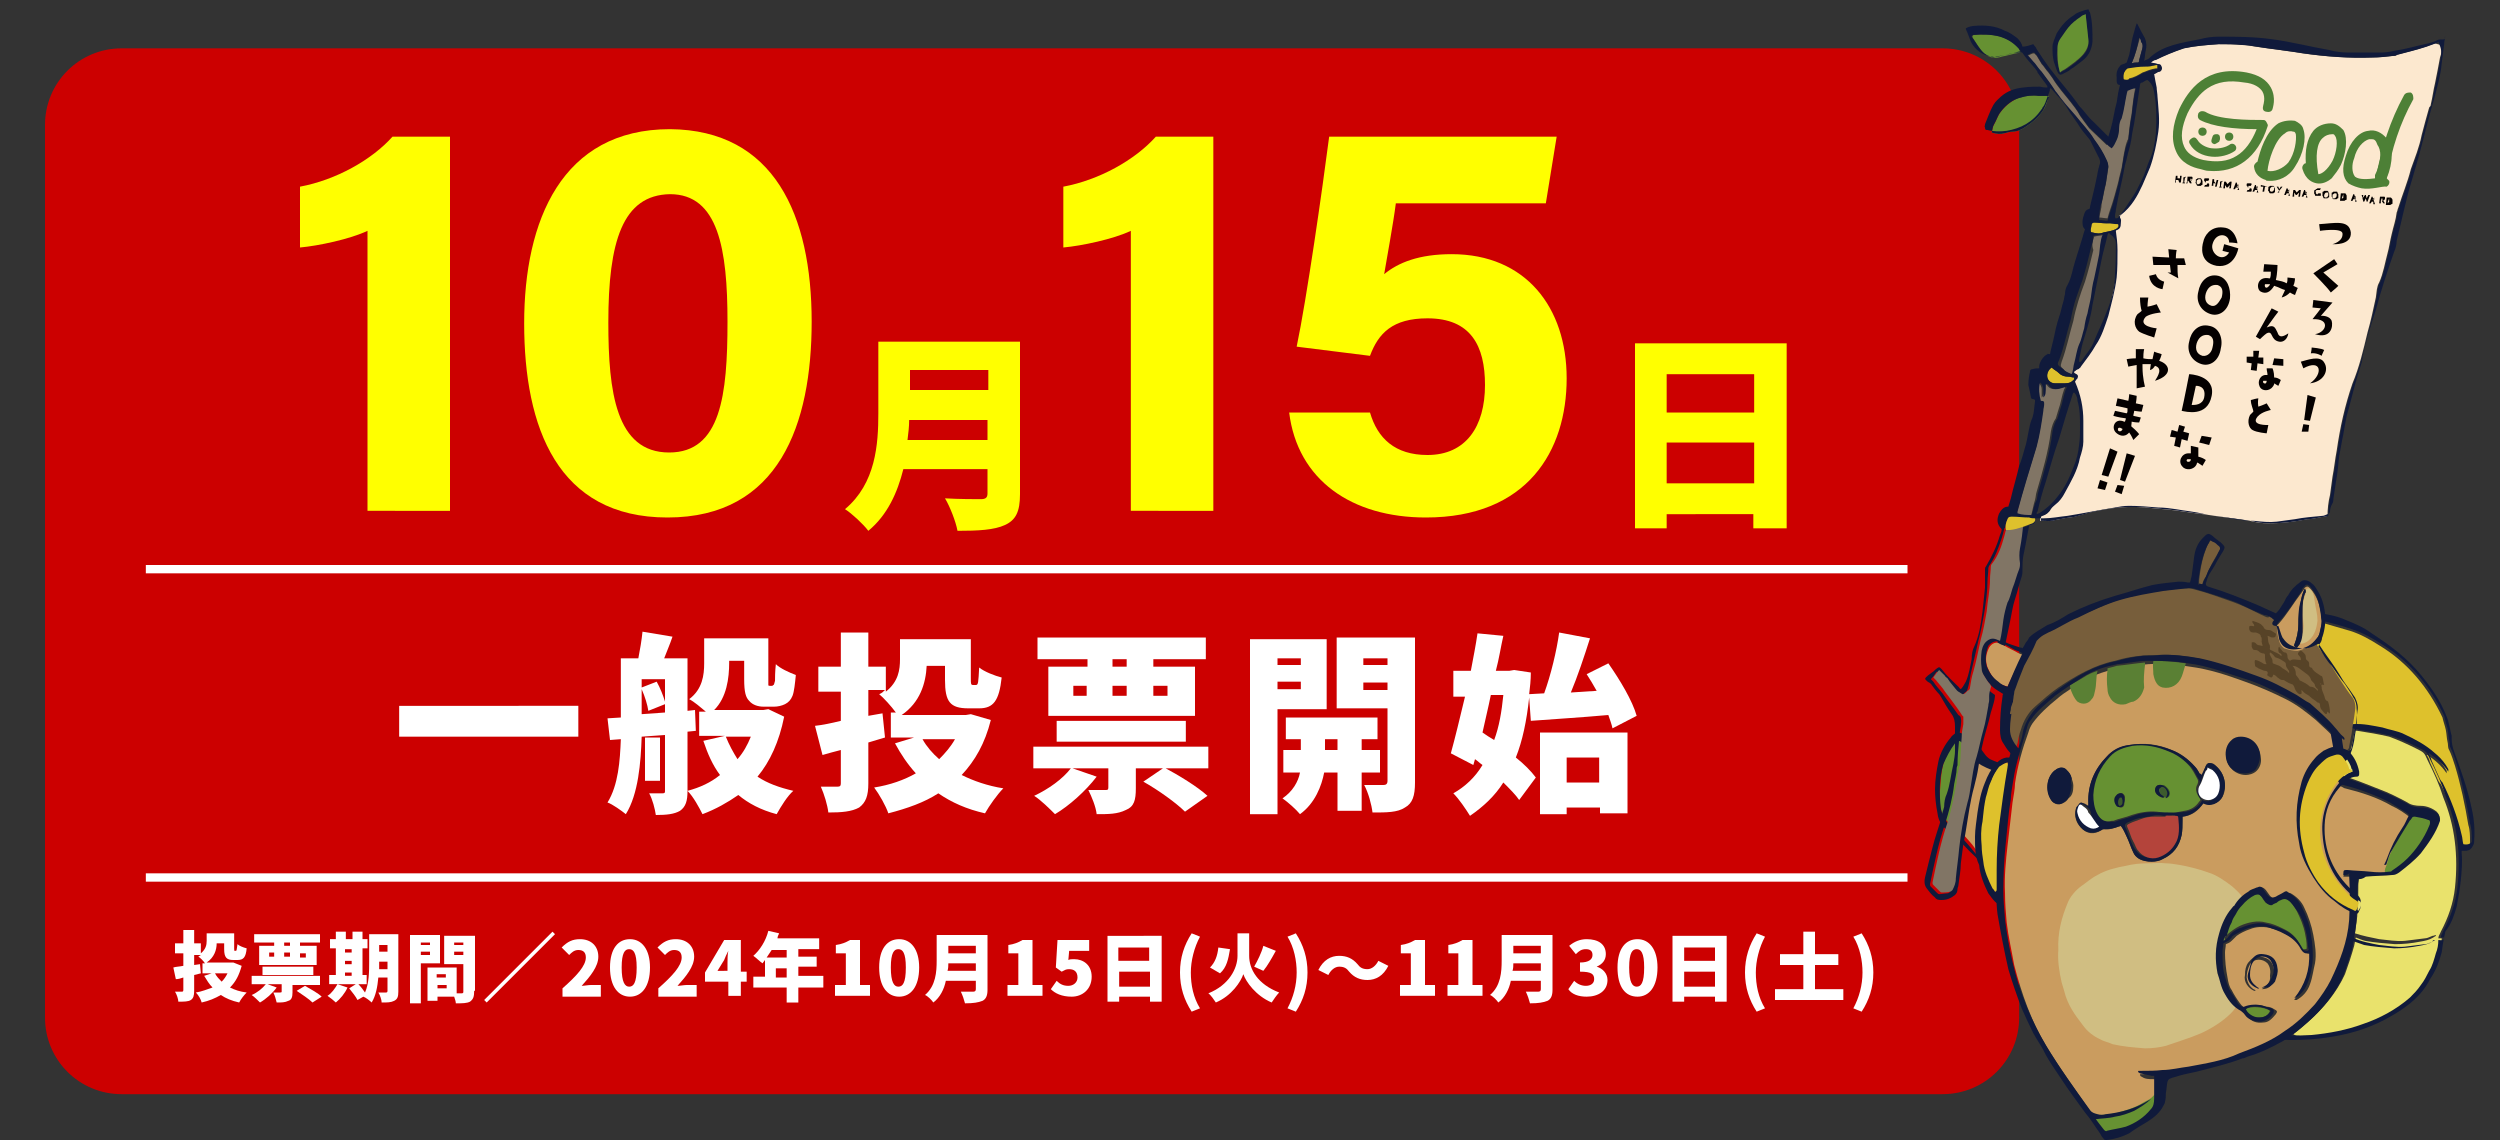 <?xml version="1.0" encoding="utf-8"?>
<!-- Generator: Adobe Illustrator 27.4.0, SVG Export Plug-In . SVG Version: 6.00 Build 0)  -->
<svg version="1.1" id="レイヤー_1" xmlns="http://www.w3.org/2000/svg" xmlns:xlink="http://www.w3.org/1999/xlink" x="0px"
	 y="0px" viewBox="0 0 300 136.8" style="enable-background:new 0 0 300 136.8;" xml:space="preserve">
<rect x="0" y="0" width="300" height="136.8" fill="#333333" stroke="none"/>
<style type="text/css">
	.st0{fill-rule:evenodd;clip-rule:evenodd;fill:#CC0000;}
	.st1{fill:#DEC12C;}
	.st2{fill:#E9E26C;}
	.st3{fill:#101A3B;}
	.st4{fill:#CA9C5F;}
	.st5{fill:#669132;}
	.st6{fill:#775E3B;}
	.st7{fill:#B4443B;}
	.st8{fill:#FFFFFF;}
	.st9{fill:#3D5B2D;}
	.st10{fill:#D0BE82;}
	.st11{fill:#574327;}
	.st12{fill:#5A8034;}
	.st13{fill:#FCE8CF;}
	.st14{fill:#817565;}
	.st15{fill:#4D8036;}
	.st16{fill:#040000;}
	.st17{fill-rule:evenodd;clip-rule:evenodd;fill:#040000;}
	.st18{fill:#FFFF00;}
	.st19{fill:none;stroke:#FFFFFF;stroke-miterlimit:10;}
</style>
<path class="st0" d="M14.6,5.8h218.5c5.1,0,9.2,4.1,9.2,9.2v107.1c0,5.1-4.1,9.2-9.2,9.2H14.6c-5.1,0-9.2-4.1-9.2-9.2V15
	C5.4,9.9,9.5,5.8,14.6,5.8z"/>
<g id="ぐりボー_00000004548085207930541180000006187334178545698969_">
	<g id="リュック後ろ_00000149377899422400281380000013176997097028155314_">
		<g>
			<path class="st1" d="M278.4,77.2c-0.1,0.1-1,0.3-0.9,0.3c0.4,0.7,0.9,1.6,1.5,2.2c0.5,0.7,1,1.5,1.6,2.2c0.3,0.5,0.7,1,1,1.6
				c0.3,0.4,0.4,0.9,0.4,1.4c0,0.7,0,1.5-0.1,2.1c1,0,2.9,0.3,3.8,0.5c0.9,0.3,1.8,0.4,2.6,0.8c1.3,0.6,2.6,1.3,3.6,2.2
				c0.5,0.4,1,0.9,1.4,1.5c0.1,0.2,0.2,0.3,0.3,0.5c0,0.1,0,0.1,0,0.3c-0.6-0.9-1.4-1.6-2.3-2.2c0,0,0,0-0.1,0
				c0.2,0.3,0.3,0.5,0.4,0.9c0.3,0.7,0.7,1.5,1,2.2c0.1,0.2,0.2,0.3,0.3,0.4c1,2,1.8,4.1,2.3,6.3c0.1,0.3,0.1,0.8,0.2,1.1
				c0.4,0.1,0.9,0,1-0.3c0-0.1,0-0.3,0-0.3c0-0.6,0-1.3-0.2-1.9c-0.4-2.4-0.9-4.8-1.6-7.1c-0.2-0.6-0.4-1.3-0.7-1.9
				c-0.2-0.3-0.1-0.7-0.2-1c-0.1-0.4-0.1-0.9-0.2-1.4s-0.3-1-0.4-1.5c-1.7-3.6-4.2-6.6-7.5-8.6c-1.1-0.7-2.3-1.4-3.6-1.8
				c-1-0.3-2.1-0.6-3.1-0.9c0,0.4-0.1,1-0.3,1.5C278.7,76.6,278.6,77,278.4,77.2z"/>
		</g>
		<g>
			<path class="st2" d="M277.8,124.4c2.1-0.2,4.2-0.6,6.1-1.3c2.1-0.7,4.1-1.8,5.7-3.2c0.4-0.4,0.9-0.9,1.3-1.5
				c0.4-0.5,0.7-1.1,1-1.7c0.4-0.6,0.6-1.4,0.8-2.1c0.2-0.5,0.3-1,0.3-1.6c0-0.2,0-0.3,0-0.4c-0.2,0-0.3,0-0.4,0
				c0-0.3,0.2-0.5,0.3-0.8c0.9-1.7,1.5-3.4,1.7-5.3c0.4-3.8,0-7.4-1.4-10.8c-0.5-1.6-1.1-2.9-1.9-4.5c-0.4-0.9-0.4-0.9-1.4-1.4
				s-2.1-1-3.2-1.4c-1.3-0.3-2.5-0.5-3.8-0.7c-0.1,0-0.3,0-0.3-0.1c0,0.2,0,0.3-0.1,0.4c-0.1,0.9-0.3,1.7-0.6,2.4
				c-0.1,0.2-0.3,0.3-0.3,0.5c-0.2,0.2-0.3,0.3-0.6,0.5c-0.1,0.1-0.2,0.2-0.2,0.3c0.1,0.3,0.2,0.7,0.2,1s0.2,0.3,0.3,0.4
				c1.4,0.5,2.7,1,4.2,1.6c1.1,0.4,2.3,1,3.4,1.6c0.4,0.3,1,0.4,1.6,0.4c0.7,0,1.4,0.3,1.9,0.7c0.3,0.3,0.3,0.5,0.3,0.9
				c-0.5,1.5-1.4,2.7-2.3,3.9c-0.8,0.9-1.7,1.6-2.6,2.3c-0.3,0.2-0.5,0.3-0.8,0.3c-1,0.1-2.2,0.1-3.2,0.2c-0.2,0-0.4,0-0.7,0.1
				c0,0.4-0.1,0.8-0.1,1.1c0,1,0,2.2-0.1,3.1c0,0.9-0.2,1.8-0.3,2.7c0.9,0.3,1.9,0.5,2.9,0.7c1,0.1,2.1,0.3,3.1,0.2
				c0.8-0.1,1.6-0.2,2.4-0.3c0.3,0,0.6-0.2,0.9-0.3c0.2,0,0.3-0.1,0.4-0.1v0.1c-0.1,0.1-0.2,0.1-0.3,0.2c-0.5,0.3-1,0.4-1.6,0.5
				c-1,0.2-2,0.3-3,0.3c-1.3-0.1-2.5-0.2-3.6-0.4c-0.4-0.1-0.8-0.3-1.1-0.4c-0.1,0.3-0.1,0.6-0.2,1c-0.3,1.1-0.7,2.3-1.1,3.4
				c-1,2.2-2.6,4.1-4.3,5.6c-0.6,0.5-1.1,1-1.9,1.6C275.9,124.6,276.8,124.5,277.8,124.4z"/>
		</g>
		<g>
			<path class="st3" d="M293.3,112.5c-0.2,0-0.3,0-0.4,0c0-0.3,0.2-0.5,0.3-0.8c0.9-1.7,1.5-3.4,1.7-5.3c0.4-3.8,0-7.4-1.4-10.8
				c-0.5-1.6-1.1-2.9-1.9-4.5c-0.4-0.9-0.4-0.9-1.4-1.4s-2.1-1-3.2-1.4c-1.3-0.3-2.5-0.5-3.8-0.7c-0.3-0.1-0.8-0.1-1.1-0.3
				c-0.2,0-0.3-0.1-0.4-0.2c0.2-0.2,0.3-0.2,0.6-0.2c1.3-0.1,2.5,0.2,3.6,0.4c0.9,0.3,1.8,0.4,2.6,0.8c1.3,0.6,2.6,1.3,3.6,2.2
				c0.5,0.4,1,0.9,1.4,1.5c0.1,0.2,0.2,0.3,0.3,0.5c0,0.1,0,0.1,0,0.3c-0.6-0.9-1.4-1.6-2.3-2.2c0,0,0,0-0.1,0
				c0.2,0.3,0.3,0.5,0.4,0.9c0.3,0.7,0.7,1.5,1,2.2c0.1,0.2,0.2,0.3,0.3,0.4c1,2,1.8,4.1,2.3,6.3c0.1,0.3,0.1,0.8,0.2,1.1
				c0.4,0.1,0.9,0,1-0.3c0-0.1,0-0.3,0-0.3c0-0.6,0-1.3-0.2-1.9c-0.4-2.4-0.9-4.8-1.6-7.1c-0.2-0.6-0.4-1.3-0.7-1.9
				c-0.2-0.3-0.1-0.7-0.2-1c-0.1-0.4-0.1-0.9-0.2-1.4c-0.1-0.4-0.3-1-0.4-1.5c-1.7-3.6-4.2-6.6-7.5-8.6c-1.1-0.7-2.3-1.4-3.6-1.8
				c-1.1-0.4-2.3-0.7-3.5-1c-0.3,0-0.4,0-0.7,0c-0.1,0-0.1,0-0.2,0s-0.3,0-0.3-0.2s0.1-0.2,0.2-0.3l0,0v-0.1
				c-0.1-0.1-0.2-0.3-0.1-0.3s0.3-0.1,0.3-0.1c1.3,0.2,2.5,0.4,3.6,0.9c1,0.4,2.2,0.9,3.1,1.6c2.3,1.5,4.3,3,6,5.1
				c1.3,1.6,2.3,3.1,3,4.9c0.3,0.7,0.4,1.6,0.6,2.3c0,0.1,0,0.3,0,0.4c0,0.4,0.1,1,0.3,1.5c0.8,2.2,1.6,4.4,2.1,6.8
				c0.3,1.3,0.4,2.6,0.3,3.9c0,0.2,0,0.3-0.1,0.5c-0.2,0.4-0.4,0.7-1,0.7c-0.2,0-0.3,0-0.4,0c0,0.1,0,0.3,0,0.3c0.1,1,0,2.2-0.1,3.2
				s-0.3,2.2-0.5,3.2c-0.3,1-0.6,2-1.3,2.9c-0.1,0.1-0.1,0.3-0.1,0.3c-0.2,0.8-0.3,1.6-0.4,2.3c-0.3,1.1-0.7,2.2-1.4,3.2
				c-1,2-2.7,3.3-4.6,4.4c-2.2,1.3-4.6,2.1-7.1,2.5c-1.7,0.3-3.3,0.4-5,0.4c-0.9,0-1.9-0.1-2.8-0.3c-0.1,0-0.3-0.1-0.3-0.1
				c-0.1-0.1-0.3-0.2-0.2-0.3c0-0.1,0.2-0.2,0.3-0.2c0.2,0,0.3,0,0.5,0.1c1.7,0.3,3.3,0.3,5,0.2c2.1-0.2,4.2-0.6,6.1-1.3
				c2.1-0.7,4.1-1.8,5.7-3.2c0.4-0.4,0.9-0.9,1.3-1.5c0.4-0.5,0.7-1.1,1-1.7c0.4-0.6,0.6-1.4,0.8-2.1c0.2-0.5,0.3-1,0.3-1.6
				C293.3,112.9,293.3,112.7,293.3,112.5z"/>
			<path class="st3" d="M292.2,112.8c-0.1,0.1-0.2,0.1-0.3,0.2c-0.5,0.3-1,0.4-1.6,0.5c-1,0.2-2,0.3-3,0.3c-1.3-0.1-2.5-0.2-3.6-0.4
				c-0.6-0.2-1.1-0.4-1.7-0.6h-0.1c-0.1-0.1-0.2-0.1-0.1-0.3c0.1-0.2,0.2-0.1,0.3-0.1s0.1,0,0.2,0.1c1,0.5,2.2,0.7,3.2,0.9
				c1,0.1,2.1,0.3,3.1,0.2c0.8-0.1,1.6-0.2,2.4-0.3c0.3,0,0.6-0.2,0.9-0.3C291.9,112.8,292.1,112.8,292.2,112.8L292.2,112.8z"/>
		</g>
	</g>
	<g id="ぐりボー_00000006675702627717785900000007236648681801674919_">
		<path class="st4" d="M281.2,105.2c0.3,0,0.5,0,0.9,0c0,0.1,0,0.2,0,0.2c0.1,1.8,0.1,3.6,0,5.4c-0.2,2.5-1,4.9-2.2,7.2
			c-0.5,1-1.1,2-1.9,2.9c-1,1.3-2.3,2.3-3.6,3.2c-1.7,1.1-3.6,2-5.5,2.7c-2,0.7-4.1,1-6.1,1.6c-1,0.2-2.1,0.3-3.1,0.4
			c-0.8,0-1.7,0-2.5,0.1c-0.2,0-0.3,0-0.4,0c0,0.2,0.1,0.3,0.2,0.3c0.4,0.3,0.9,0.3,1.4,0.3c0.1,0,0.2,0,0.3,0c0,0.3,0,0.6,0,1
			c0,0.5-0.1,1.1,0,1.7c0,0.4-0.1,0.9-0.4,1.3c-0.8,1-1.9,1.6-3,2.1c-0.7,0.3-1.6,0.4-2.3,0.5c-0.1,0-0.3,0-0.3-0.1
			c-0.3-0.3-0.6-0.8-1-1.3c0.8-0.1,1.6-0.2,2.3-0.3c0.7-0.2,1.6-0.4,2.3-0.7c0.7-0.3,1.4-0.7,2-1.4c-0.1,0-0.1,0.1-0.2,0.1
			c-1.6,1-3.3,1.6-5.2,1.7c-0.3,0-0.7,0-1,0c-0.3-0.1-0.7-0.2-0.9-0.5c-1.8-2.6-3.6-5.1-5.3-7.8c-1.9-3.1-3.1-6.5-4-10
			c-0.3-1.7-0.7-3.4-0.9-5.1c-0.1-1.1-0.2-2.3-0.2-3.5c-0.1-2,0.1-3.9,0.3-5.7c0.2-1.7,0.4-3.4,0.6-5.2c0.1-0.7,0.3-1.6,0.3-2.3
			c0.3-2.1,0.9-4.2,1.6-6.1c0.1-0.4,0.3-0.8,0.5-1.1c0.8-1.1,1.9-2.1,2.9-2.9c1-0.9,2.3-1.6,3.4-2.3c1.3-0.7,2.6-1.1,4.1-1.5
			c1.1-0.2,2.3-0.3,3.5-0.4c1.7-0.1,3.3,0,5,0.3c2.3,0.3,4.4,1,6.6,1.8c1.7,0.6,3.3,1.3,4.9,2.1c1.4,0.7,2.5,1.6,3.6,2.5
			c0.5,0.5,1.1,1,1.7,1.6c0.2,0.2,0.3,0.3,0.3,0.5c0.1,0.5,0.3,1.1,0.3,1.7c0.1,1,0.2,2,0.3,3c0,0.3,0.2,0.6,0.3,1
			c0,0.1,0.1,0.2,0.2,0.2c0.2,0.1,0.3,0.2,0.4,0.2c2,0.5,3.9,1.1,5.6,2.1c0.7,0.3,1.8,1,2.3,1.5c-0.3,0.4-0.4,1-0.8,1.5
			c-0.7,1.3-1.4,2.5-1.9,3.8c-0.1,0.3-0.2,0.4-0.3,0.7c0.2,0,0.2-0.1,0.3-0.2c0.3-0.4,0.4-1,0.6-1.5c0.6-1.1,1.4-2.3,2.1-3.5
			c0.1-0.2,0.3-0.3,0.3-0.4c0.1-0.2,0.3-0.2,0.4-0.2c0.5,0.1,1,0.3,1.6,0.4c0.2,0.1,0.2,0.2,0.2,0.3c0,0.2,0,0.3-0.1,0.4
			c-0.6,1.5-1.5,2.7-2.6,3.9c-0.5,0.5-1.3,1-1.9,1.5c-0.1,0.1-0.3,0.1-0.3,0.1c-0.8,0.1-1.6,0-2.3,0c-0.9-0.1-1.8-0.2-2.7-0.2
			C281.3,104.7,281.3,104.7,281.2,105.2C281.2,105.1,281.2,105.1,281.2,105.2z M264.2,93.2c-0.1-0.2-0.1-0.3-0.2-0.3
			c-0.2-0.3-0.3-0.6-0.6-0.9c-0.8-0.9-1.7-1.6-2.8-2c-1.6-0.7-3.3-0.9-5.1-0.6c-1,0.2-2,0.6-2.7,1.4c-1.5,1.6-2.3,3.5-2.2,5.6
			c0,0.1,0,0.2,0,0.3c-0.3-0.2-0.4-0.3-0.6-0.3c-0.3-0.2-0.4-0.1-0.6,0.2c-0.1,0.2-0.2,0.3-0.3,0.5c-0.2,0.8,0,1.6,0.6,2.2
			c0.7,0.8,1.6,0.9,2.5,0.3c0.1-0.1,0.2-0.1,0.3-0.1c0.6,0.1,1.1-0.1,1.7-0.3c0.1,0,0.2,0,0.3-0.1c0.3,0.4,0.5,0.8,0.7,1.3
			c0.3,0.6,0.5,1.3,0.8,1.9c0.1,0.3,0.3,0.4,0.6,0.7c0.4,0.3,1,0.4,1.6,0.4c0.4,0,0.9-0.1,1.3-0.3c1.3-0.6,2-1.6,2.3-2.9
			c0.1-0.5,0.1-1.1,0.1-1.7c0-0.2,0-0.3,0-0.5c1.1-0.1,1.9-0.7,2.5-1.6c0.8,0.3,1.9,0,2.3-0.8c0.2-0.3,0.3-0.8,0.3-1.3
			c0-1-0.4-1.8-1.1-2.4c-0.2-0.2-0.3-0.3-0.5-0.3c-0.3-0.1-0.6,0-0.7,0.3s-0.2,0.4-0.3,0.7C264.3,92.9,264.3,93,264.2,93.2z
			 M275.3,120C275.3,120,275.4,120,275.3,120c0.2,0,0.3,0,0.3,0c0.7-0.4,1.3-1,1.6-1.9c0.3-0.8,0.4-1.7,0.6-2.5
			c0.2-1.1,0-2.3-0.2-3.4s-0.6-2.3-1.1-3.3c-0.3-0.7-0.9-1.3-1.6-1.7c-0.3-0.1-0.4-0.1-0.6,0c-0.3,0.2-0.6,0.3-0.9,0.5
			c-0.4,0.3-0.6,0.2-1-0.2c-0.2-0.3-0.3-0.4-0.5-0.7c-0.2-0.2-0.3-0.3-0.5-0.3c-0.1,0-0.3,0-0.3,0.1c-0.3,0.1-0.7,0.3-1,0.5
			c-0.6,0.5-1.3,1-1.7,1.7c-0.1,0.1-0.2,0.3-0.3,0.3c-0.7,0.9-1.1,2-1.5,3c-0.3,1.6-0.5,3.1-0.2,4.8c0.2,0.9,0.3,1.7,0.9,2.5
			c0.4,0.8,1,1.5,1.9,2c0.3,0.2,0.3,0.3,0.5,0.5c0.4,0.7,1.1,0.9,1.9,0.8c0.6,0,1-0.4,1.5-1c0.2-0.3,0.2-0.4-0.2-0.6
			c-0.3-0.2-0.6-0.3-1-0.3c-0.8-0.3-1.6-0.3-2.3,0.1c-0.2,0.1-0.3,0-0.4-0.1c-0.2-0.1-0.3-0.3-0.4-0.4c-0.3-0.4-0.7-1-1-1.6
			c-0.3-0.4-0.4-0.9-0.5-1.5c-0.2-1-0.3-2.1-0.3-3c0-0.3,0.1-0.7,0.1-1c0.5-0.2,0.5-0.2,1-0.7c0.1-0.1,0.2-0.2,0.3-0.3
			c0.4-0.3,1-0.6,1.6-0.8c0.7-0.3,1.5-0.3,2.2-0.2c0.8,0.2,1.6,0.4,2.3,0.9c0.8,0.4,1.5,1,1.9,1.8c0.3,0.3,0.5,0.6,1,0.4
			C277.2,116.6,276.6,118.3,275.3,120z M269.5,93c0.3,0,0.9-0.1,1.3-0.5s0.6-1,0.5-1.6c-0.1-1.3-1.1-2.2-2.3-2.3
			c-0.4,0-0.8,0.1-1.1,0.4c-0.5,0.5-0.7,1.3-0.7,2C267.3,92.1,268.3,93,269.5,93z M248.8,94.3c0-0.3-0.1-0.6-0.2-0.9
			c-0.1-0.4-0.3-0.7-0.6-1s-0.7-0.3-1-0.2c-0.2,0.1-0.3,0.2-0.5,0.3c-1,0.9-1,2.5-0.3,3.6c0.3,0.3,0.6,0.5,1,0.4s0.8-0.3,1-0.7
			C248.7,95.5,248.8,94.9,248.8,94.3z M271.4,118.7C271.4,118.7,271.4,118.8,271.4,118.7c0.6,0,1-0.2,1.2-0.6c0.3-0.4,0.4-1,0.3-1.6
			c-0.1-1-0.6-1.6-1.7-1.7c-0.6-0.1-1,0.2-1.4,0.7c-0.3,0.4-0.4,0.9-0.4,1.5c-0.2,0.8,0.4,1.6,1.1,1.9c0,0,0.1,0,0.2,0
			c-0.1-0.1-0.2-0.2-0.3-0.2c-0.4-0.3-0.7-0.7-0.8-1.4c0-0.5,0.1-1,0.4-1.6c0.5-0.7,1.5-0.7,2.1-0.1c0.3,0.4,0.4,0.9,0.3,1.5
			C272.5,117.8,272.1,118.3,271.4,118.7C271.4,118.6,271.4,118.6,271.4,118.7z"/>
		<path class="st5" d="M286.2,104.4c0-0.2,0.1-0.3,0.2-0.6c0.2-0.9,0.5-1.6,1-2.4c0.3-0.7,0.8-1.6,1.3-2.3c0.3-0.4,0.6-1,1-1.4
			c0.2-0.2,0.3-0.3,0.6-0.2c0.5,0.1,1,0.3,1.6,0.4c0.4,0.2,0.7,0.6,0.4,1c-0.6,1.4-1.5,2.6-2.4,3.8c-0.7,0.7-1.6,1.4-2.3,2
			c-0.2,0.2-0.4,0.2-0.6,0.2c-0.1,0-0.2,0-0.3,0C286.2,104.7,286.1,104.6,286.2,104.4z"/>
		<path class="st4" d="M234.8,98.5c0.1-0.1,0.1-0.2,0.2-0.3c0.2-0.3,0.4-0.8,0.5-1.1c0.5-1.4,1-2.7,1.5-4.1c0.2-0.5,0.3-1,0.5-1.7
			c0.1,0,0.1,0.1,0.2,0.1c0.6,0.5,1.4,0.9,2.2,1.1c0.2,0.1,0.4,0.2,0.6,0.3c0.2,0.1,0.3,0.2,0.3,0.3c0.1,0.3,0.1,0.7,0,1.1
			c-0.2,1.1-0.3,2.3-0.5,3.5c-0.2,1.6-0.3,3-0.5,4.6c-0.1,0.5-0.1,1-0.1,1.6c0,0.1,0,0.2,0,0.3c0,0.2-0.2,0.3-0.3,0.1
			c-0.1,0-0.1-0.1-0.2-0.2c-0.9-0.8-1.8-1.7-2.5-2.7c-0.4-0.5-0.9-1-1.4-1.6c-0.2-0.2-0.3-0.3-0.4-0.4c-0.9-0.6-1.5-1.5-1.6-2.5
			c-0.3-1.8-0.2-3.6,0.3-5.3c0.3-1,0.7-1.8,1.4-2.5c0.3-0.3,0.4-0.3,0.8-0.1c0.4,0.3,0.9,0.7,1.3,1.3c0.1,0.1,0.1,0.2,0.1,0.3
			c-0.3,2.2-0.8,4.4-1.6,6.5c-0.2,0.3-0.3,0.7-0.4,1C234.8,98.2,234.8,98.4,234.8,98.5C234.7,98.4,234.8,98.4,234.8,98.5z"/>
		<path class="st5" d="M232.8,94.9c0.1-1,0.1-2.2,0.4-3.2c0.3-1.1,0.9-2.3,1.8-3.1c0.3-0.3,0.4-0.3,0.7-0.1c0.2,0.1,0.3,0.3,0.5,0.4
			c0.3,0.3,0.6,0.6,0.9,1c0.2,0.3,0.2,0.4,0,0.7c-0.1,0.1-0.1,0.2,0,0.3c0.1,0.1,0.1,0.2,0.1,0.3c-0.3,1.3-0.4,2.6-1,3.9
			c-0.3,1-0.7,2-1.3,2.9c-0.1,0.2-0.2,0.3-0.2,0.4c-0.1,0.2-0.2,0.3-0.3,0.4s-0.2,0.2-0.3,0.2c-0.2,0-0.2-0.2-0.3-0.3
			c-0.6-0.6-1-1.5-1-2.3C232.8,96,232.8,95.4,232.8,94.9z"/>
		<path class="st6" d="M273.2,73.8c-0.3,0.4-0.2,0.9-0.1,1.3s0.3,0.9,0.5,1.4c0.3,0.5,0.7,1,1.4,1.1c0.1,0,0.3,0.1,0.3,0.1
			c0.8,0.3,1.6,0.2,2.3-0.3c0.1-0.1,0.2-0.1,0.3-0.2c0.1,0.1,0.1,0.2,0.2,0.3c0.6,0.9,1.3,1.7,1.8,2.6c0.3,0.5,0.6,1,1,1.6
			s0.9,1.4,1.4,2c0.3,0.4,0.4,1,0.3,1.6c-0.1,0.9-0.3,1.8-0.4,2.7c-0.1,0.5-0.2,1-0.3,1.6c0,0.3-0.2,0.3-0.3,0.5
			c-0.2,0.1-0.4,0.3-0.6,0.4c-0.1-0.6-0.2-1.3-0.3-2c0.2,0.1,0.3,0.2,0.3,0.3c0.1-0.2,0-0.3-0.1-0.4c-0.3-0.4-0.6-0.8-1-1.1
			c-0.9-1-1.9-2-3-2.9c-0.5-0.4-1-0.7-1.6-1c-1.6-0.9-3.1-1.6-4.8-2.3c-2.3-0.8-4.5-1.6-6.8-2.1c-1.6-0.3-3.2-0.5-4.9-0.4
			c-0.6,0-1.4,0-2,0.1c-1,0.1-2.1,0.3-3,0.6c-2.5,0.5-4.7,1.8-6.8,3.2c-1,0.7-1.9,1.5-2.8,2.3c-0.8,0.7-1.4,1.7-1.7,2.8
			c-0.2,0.5-0.3,1-0.4,1.6c-0.1,0.2-0.1,0.3-0.2,0.6c-0.5-0.7-1-1.4-1-2.3s0.2-2,0.3-2.9c0-0.4,0.1-0.9,0.2-1.4
			c0-0.3,0.1-0.5,0.2-0.7c0.3-0.9,0.7-1.7,1-2.6c0.4-1,1-2.1,1.5-3c0.1-0.2,0.2-0.3,0.3-0.3c0.3-0.3,0.7-0.5,1.1-0.7
			c1.3-0.6,2.4-1.3,3.6-1.8c1.7-0.7,3.3-1.5,5-2.1c1.7-0.5,3.5-0.9,5.3-1.1c0.9-0.1,1.8-0.3,2.7-0.3c0.3,0,0.7,0,1.1,0.1
			c1.6,0.4,3.2,1,4.9,1.6c1.1,0.4,2.3,1,3.3,1.5c0.3,0.1,0.5,0.3,0.8,0.3C272.7,73.5,272.9,73.6,273.2,73.8z"/>
		<path class="st4" d="M278.6,74.5c0,0.4-0.1,0.9-0.2,1.4c-0.1,0.3-0.3,0.6-0.4,0.9c-0.6,0.7-1.4,1.1-2.3,1.3c-0.5,0-1-0.1-1.6-0.3
			c-0.3-0.2-0.5-0.5-0.6-0.9c-0.2-0.5-0.2-1-0.3-1.6c0-0.2,0-0.3,0.2-0.4c1-1.1,1.8-2.5,2.8-3.8c0.1-0.2,0.3-0.3,0.3-0.5
			c0.2-0.2,0.4-0.3,0.6-0.1c0.1,0.1,0.1,0.1,0.2,0.2c0.6,0.7,1,1.6,1.1,2.5C278.5,73.5,278.6,73.9,278.6,74.5z M276.6,70.6
			c-0.3,0.5-0.4,1-0.5,1.5c-0.2,1-0.3,2-0.3,2.9c0,0.8-0.2,1.6-0.5,2.4v0.1c0.3,0.3,0.3,0.3,0.5,0c0.1-0.1,0.1-0.2,0.2-0.3
			c0.3-0.6,0.3-1.1,0.3-1.8c0-0.7-0.1-1.5,0-2.2c0-0.6,0.1-1.4,0.3-2c0-0.1,0.1-0.2,0.1-0.3C276.7,70.8,276.6,70.7,276.6,70.6z"/>
		<path class="st4" d="M240.9,82.4c-0.3-0.1-0.7-0.2-1-0.4c-0.6-0.4-1-1-1.4-1.9c-0.3-0.9-0.2-1.6,0.2-2.4c0.3-0.5,0.9-0.8,1.5-0.4
			c0.5,0.3,1.1,0.6,1.7,0.9c0.3,0.2,0.6,0.3,0.9,0.4C242.1,79.8,241.5,81.1,240.9,82.4z"/>
		<path class="st6" d="M264.3,70.1c-0.2,0-0.3-0.1-0.4-0.1c0-0.2,0-0.3,0-0.4c0.1-1,0.3-2.2,0.6-3.1c0.2-0.5,0.3-1,0.7-1.6
			c0.2-0.2,0.3-0.3,0.4-0.1c0.2,0.2,0.4,0.3,0.6,0.4c0.3,0.2,0.3,0.4,0.2,0.7c0,0.1-0.1,0.2-0.1,0.2c-0.3,0.6-0.8,1.3-1.1,2
			c-0.2,0.3-0.3,0.7-0.5,1.1C264.4,69.6,264.3,69.9,264.3,70.1z"/>
		<path class="st3" d="M264.2,93c0.1-0.2,0.1-0.3,0.2-0.4c0.1-0.3,0.2-0.4,0.3-0.7c0.2-0.3,0.3-0.4,0.7-0.3c0.2,0.1,0.4,0.2,0.5,0.3
			c0.7,0.6,1.1,1.5,1.1,2.4c0,0.4-0.2,0.9-0.3,1.3c-0.4,0.8-1.5,1.3-2.3,0.8c-0.6,0.8-1.5,1.5-2.5,1.6c0,0.2,0,0.3,0,0.5
			c0,0.5,0,1.1-0.1,1.7c-0.3,1.4-1,2.3-2.3,2.9c-0.3,0.2-0.8,0.3-1.3,0.3s-1.1-0.1-1.6-0.4c-0.3-0.2-0.4-0.3-0.6-0.7
			c-0.3-0.6-0.5-1.3-0.8-1.9c-0.2-0.4-0.4-0.9-0.7-1.3c-0.1,0-0.2,0-0.3,0.1c-0.5,0.2-1,0.3-1.7,0.3c-0.1,0-0.2,0-0.3,0.1
			c-0.9,0.5-1.9,0.4-2.5-0.3c-0.5-0.6-0.8-1.4-0.6-2.2c0-0.2,0.1-0.3,0.3-0.5c0.2-0.3,0.3-0.3,0.6-0.2c0.2,0.1,0.3,0.3,0.6,0.3
			c0-0.1,0-0.2,0-0.3c-0.1-2.2,0.7-4.1,2.2-5.6c0.7-0.8,1.6-1.3,2.7-1.4c1.8-0.3,3.5,0,5.1,0.6c1,0.4,2,1.1,2.8,2
			c0.3,0.3,0.4,0.6,0.6,0.9C264.1,92.8,264.1,92.8,264.2,93z M260.8,97.5c0.3,0,0.9,0,1.5-0.1c0.7-0.1,1.4-0.5,1.8-1.1
			c0.2-0.3,0.2-0.3,0-0.5c-0.3-0.4-0.3-1-0.2-1.6c0.1-0.3,0.1-0.4,0-0.6c-0.3-0.4-0.5-1-0.9-1.5c-0.7-0.7-1.6-1.4-2.5-1.8
			c-1.5-0.6-2.9-0.8-4.4-0.7c-1,0.1-2,0.4-2.7,1.3c-1.1,1.4-1.9,2.9-2,4.6c0,0.8,0.1,1.6,0.5,2.3c0.3,0.7,0.9,0.9,1.7,0.8
			c0.1,0,0.1,0,0.2,0c0.7-0.3,1.5-0.4,2.2-0.7c1-0.4,2-0.5,3-0.4C259.4,97.4,260,97.4,260.8,97.5z M259.6,97.9
			C259.6,97.9,259.6,97.8,259.6,97.9c-0.4-0.1-0.9-0.1-1.3,0c-0.5,0.1-1,0.2-1.7,0.3c-0.4,0.1-0.8,0.3-1.3,0.5
			c-0.3,0.2-0.3,0.2-0.3,0.5c0.3,0.5,0.4,1.1,0.7,1.7c0.2,0.4,0.3,0.8,0.6,1.1c0.5,0.8,1.6,1.1,2.4,0.8c0.8-0.3,1.6-0.8,2-1.6
			c0.6-1,0.6-2.1,0.4-3.1c0-0.3-0.1-0.3-0.4-0.3C260.5,97.9,260,97.9,259.6,97.9z M264.9,92.1c-0.1,0.3-0.2,0.3-0.3,0.5
			c-0.3,0.5-0.4,1.1-0.7,1.7c-0.1,0.3-0.2,0.5-0.2,0.8c0.1,0.9,1,1.3,1.7,0.9c0.4-0.3,0.7-0.5,0.8-1c0.3-1-0.1-1.9-0.8-2.5
			C265.6,92.2,265.2,92.1,264.9,92.1z M251.9,99.2c-0.6-0.4-0.9-1-1-1.7c-0.1-0.4-0.4-0.7-0.8-0.9c-0.2-0.2-0.3-0.1-0.4,0.2
			c-0.1,0.3-0.2,0.5-0.1,0.8c0.2,0.9,0.7,1.5,1.6,1.8C251.3,99.4,251.6,99.3,251.9,99.2z"/>
		<path class="st3" d="M269.5,92.8c-1.3,0.1-2.3-0.8-2.4-2c-0.1-0.7,0.1-1.5,0.7-2c0.3-0.3,0.7-0.4,1.1-0.4c1.3,0,2.3,1,2.3,2.3
			c0,0.6-0.2,1.1-0.5,1.6C270.5,92.6,269.9,92.8,269.5,92.8z"/>
		<path class="st3" d="M248.6,94.2c0,0.5-0.2,1.1-0.4,1.6c-0.3,0.3-0.6,0.6-1,0.7c-0.4,0-0.8-0.1-1-0.4c-0.8-1-0.7-2.7,0.3-3.6
			c0.2-0.1,0.3-0.3,0.5-0.3c0.3-0.2,0.8-0.1,1,0.2c0.3,0.3,0.5,0.5,0.6,1C248.5,93.7,248.5,94,248.6,94.2z"/>
		<path class="st3" d="M271.4,118.5C271.4,118.4,271.4,118.4,271.4,118.5c0.9-0.3,1.1-0.9,1.4-1.7c0.1-0.5,0-1-0.3-1.5
			c-0.5-0.7-1.6-0.7-2.1,0.1c-0.3,0.4-0.4,1-0.4,1.6s0.3,1,0.8,1.4c0.1,0.1,0.2,0.1,0.3,0.2c-0.1,0-0.2,0.1-0.2,0
			c-0.8-0.3-1.4-1-1.1-1.9c0.1-0.4,0.3-1,0.4-1.5c0.3-0.5,0.7-0.8,1.4-0.7c1,0.1,1.6,0.6,1.7,1.7c0.1,0.5-0.1,1-0.3,1.6
			c-0.3,0.4-0.7,0.7-1.1,0.7C271.4,118.5,271.4,118.5,271.4,118.5z"/>
		<path class="st5" d="M260.8,97.5c-0.7,0-1.4,0-2-0.1c-1-0.1-2.1,0.1-3,0.4c-0.7,0.3-1.5,0.4-2.2,0.7c-0.1,0-0.1,0-0.2,0
			c-0.8,0.2-1.3-0.1-1.7-0.8s-0.5-1.6-0.5-2.3c0.1-1.8,0.8-3.3,2-4.6c0.7-0.8,1.7-1.1,2.7-1.3c1.6-0.2,3,0.1,4.4,0.7
			c1,0.4,1.8,1,2.5,1.8c0.3,0.4,0.6,0.9,0.9,1.5c0.1,0.2,0.1,0.3,0,0.6c-0.3,0.5-0.2,1,0.2,1.6c0.2,0.3,0.2,0.3,0,0.5
			c-0.4,0.6-1,1-1.8,1.1C261.7,97.4,261.1,97.5,260.8,97.5z M259.7,95.7c-0.2-0.1-0.3-0.2-0.3-0.3c-0.2-0.2-0.3-0.3-0.3-0.6
			c0-0.2,0-0.3,0.2-0.3c0.2-0.1,0.3-0.1,0.4,0c0.3,0.2,0.4,0.7,0.3,1c0,0.1-0.1,0.2-0.1,0.3c0.3-0.2,0.4-0.3,0.4-0.6
			c0-0.4-0.4-1-0.9-1c-0.6-0.1-0.8,0.2-0.8,0.7c0,0.2,0.1,0.3,0.2,0.4C259.1,95.5,259.3,95.8,259.7,95.7z M255,95.9
			c0-0.1,0-0.2,0-0.2c0-0.3-0.2-0.4-0.3-0.5c-0.3-0.1-0.5,0-0.7,0.3c-0.3,0.3-0.2,0.8,0,1.1c0,0.1,0.1,0.1,0.2,0.2
			c0.3,0.2,0.6,0.1,0.7-0.2C254.9,96.4,255,95.9,255,95.9z"/>
		<path class="st7" d="M261,97.9c0.3,0,0.4,0,0.4,0.3c0.1,1,0.2,2.2-0.4,3.1c-0.4,0.7-1.1,1.3-2,1.6c-0.9,0.3-1.9-0.1-2.4-0.8
			c-0.3-0.3-0.4-0.8-0.6-1.1c-0.3-0.5-0.4-1.1-0.7-1.7c-0.1-0.3-0.1-0.3,0.3-0.5c0.4-0.2,0.8-0.3,1.3-0.5s1-0.3,1.7-0.3
			c0.4,0,0.9,0,1.3,0C259.6,97.8,260.5,97.9,261,97.9z"/>
		<path class="st8" d="M264.9,92.1c0.3,0.2,0.4,0.2,0.6,0.3c0.8,0.7,1,1.6,0.8,2.5c-0.1,0.4-0.3,0.8-0.8,1c-0.6,0.3-1.6,0-1.7-0.9
			c0-0.3,0-0.5,0.2-0.8c0.3-0.5,0.4-1.1,0.7-1.7C264.9,92.4,264.9,92.2,264.9,92.1z"/>
		<path class="st8" d="M251.9,99.2c-0.3,0.2-0.6,0.3-1,0.2c-0.8-0.3-1.4-0.9-1.6-1.8c-0.1-0.3,0-0.5,0.1-0.8s0.3-0.3,0.4-0.2
			c0.3,0.3,0.7,0.4,0.8,0.9C251.1,98,251.4,98.7,251.9,99.2z"/>
		<path class="st5" d="M266.8,112.9c0.1-0.3,0.1-0.6,0.2-0.8c0.2-0.5,0.3-1,0.6-1.6c0.2-0.3,0.3-0.6,0.5-1c0.3-0.3,0.4-0.6,0.7-1
			c0.4-0.5,1-0.9,1.6-1.3c0.3-0.2,0.5-0.1,0.8,0.2c0.2,0.2,0.3,0.4,0.5,0.7c0.2,0.3,0.4,0.4,0.8,0.3c0.1,0,0.3-0.1,0.3-0.2
			c0.2-0.1,0.3-0.3,0.5-0.3c0.5-0.4,0.7-0.4,1.3,0.1c0.4,0.3,0.7,0.8,1,1.3c0.4,0.8,0.8,1.7,1,2.7c0.1,0.5,0.2,1,0.2,1.6
			c0,0.3,0,0.3-0.2,0.3c-0.3,0.1-0.4,0-0.5-0.3c-0.4-1-1.1-1.7-2.2-2.2c-0.6-0.3-1.3-0.6-2-0.7c-1-0.3-2.2,0-3.1,0.4
			c-0.6,0.3-1,0.6-1.6,1.1c-0.1,0.1-0.2,0.3-0.3,0.3C267.1,112.9,266.9,112.9,266.8,112.9z"/>
		<path class="st5" d="M269.5,121.1c0.5-0.4,2.2-0.3,2.9,0.2c-0.2,0.5-0.6,0.8-1.4,0.8C270.4,122.2,269.6,121.7,269.5,121.1z"/>
		<path class="st9" d="M260.4,95.2c0,0.2-0.1,0.4-0.3,0.5c-0.3,0.1-0.8-0.2-0.9-0.6c-0.1-0.3,0-0.8,0.3-0.9
			C259.7,94.1,260.4,94.7,260.4,95.2z"/>
		<path class="st3" d="M259.7,95.7c-0.4,0-0.7-0.2-0.9-0.4c-0.1-0.2-0.1-0.3-0.2-0.4c0-0.4,0.2-0.8,0.8-0.7c0.4,0.1,0.9,0.6,0.9,1
			c0,0.3-0.1,0.4-0.4,0.6c0-0.1,0.1-0.2,0.1-0.3c0.2-0.3,0-0.8-0.3-1c-0.2-0.1-0.3-0.1-0.4,0c-0.2,0.1-0.2,0.3-0.2,0.3
			c0,0.3,0.1,0.4,0.3,0.6C259.6,95.5,259.7,95.6,259.7,95.7z"/>
		<path class="st3" d="M254.8,96.6c-0.1,0.3-0.5,0.3-0.7,0.2c-0.1,0-0.1-0.1-0.2-0.2c-0.2-0.3-0.3-0.8,0-1.1
			c0.2-0.3,0.4-0.3,0.7-0.3c0.2,0.1,0.3,0.3,0.3,0.5c0,0.1,0,0.2,0,0.2C255,95.9,254.9,96.4,254.8,96.6z M254.3,96.7
			c0.3,0,0.3-0.1,0.3-0.3c0-0.2,0-0.3,0-0.4s-0.1-0.2-0.2-0.3C254.2,95.8,254.1,96.3,254.3,96.7z"/>
		<path class="st9" d="M254.3,96.7c-0.3-0.4,0-1,0.2-1s0.1,0.2,0.2,0.3c0,0.2,0,0.3,0,0.4C254.6,96.6,254.6,96.6,254.3,96.7z"/>
		<path class="st10" d="M247,114c-0.1-2.1,0.4-3.9,1.1-5.6c0.3-0.8,1-1.6,1.7-2.1c0.6-0.4,1.1-0.9,1.9-1.3c1-0.6,2.3-0.9,3.4-1.1
			c0.8-0.2,1.7-0.3,2.5-0.3s1.6-0.1,2.3,0c0.5,0,1.1,0.1,1.7,0.2c1.1,0.2,2.3,0.5,3.4,0.9c1,0.3,2,1,2.9,1.7c0.3,0.3,0.7,0.6,1,1
			c0.1,0.1,0.2,0.3,0.1,0.4c0,0.1,0,0.2-0.1,0.2c-0.4,0.3-0.6,0.7-1,1.1c-0.9,1.1-1.5,2.5-1.6,4.1c-0.1,0.5-0.2,1-0.2,1.6
			c0,0.3,0,0.8,0.1,1.1c0.1,0.7,0.3,1.5,0.4,2.2c0.2,0.8,0.6,1.6,1.1,2.2c0.1,0.1,0.3,0.3,0.3,0.3c0.3,0.1,0.3,0.3,0.2,0.4
			c-0.2,0.3-0.3,0.4-0.5,0.6c-1,1-2.3,1.8-3.6,2.4c-1.4,0.6-2.8,1-4.2,1.5c-0.8,0.2-1.6,0.3-2.5,0.3c-1.3-0.1-2.6-0.2-3.9-0.5
			c-0.4-0.2-1-0.3-1.5-0.6c-0.7-0.3-1.5-0.9-2-1.6c-1-1.3-1.9-2.5-2.3-4.2c-0.1-0.3-0.2-0.7-0.3-1C247.1,116.6,246.9,115.2,247,114z
			"/>
		<path class="st11" d="M276.1,79.2c0-0.2,0-0.3-0.2-0.5s-0.2-0.3,0-0.5s0.3-0.1,0.5,0.1s0.3,0.3,0.3,0.6c0,0.1,0,0.2,0.1,0.3
			c0.3,0.2,0.3,0.3,0.3,0.6c0,0.2,0.1,0.3,0.2,0.3s0.2,0.1,0.2,0.2c0.3,0.4,0.6,0.5,1,0.8c0.1,0,0.2,0.1,0.2,0.2
			c0.1,0.3,0.1,0.6,0.2,0.9l0,0c-0.1,0-0.2-0.1-0.3,0c-0.1,0.1,0,0.2,0,0.2v0.1c0,0.4,0.3,0.8,0.4,1.3c0,0.1,0.1,0.2,0.2,0.3
			c0.1,0,0.2,0.1,0.2,0.2c0.1,0.3,0.2,0.8,0.2,1.3c-0.2,0-0.2-0.2-0.3-0.2c-0.1,0.1,0,0.3-0.2,0.3c-0.2-0.1-0.3-0.3-0.4-0.4
			c-0.2-0.2-0.3-0.4-0.3-0.7c0-0.2-0.1-0.3-0.3-0.3c-0.3-0.3-0.6-0.4-0.9-0.7l-0.1-0.1c-0.3-0.2-0.6-0.3-0.9-0.7
			c0,0.1-0.1,0.1,0,0.2c0,0.3,0,0.3-0.3,0.3c-0.3-0.2-0.5-0.5-0.6-0.9c-0.1-0.2-0.2-0.3-0.3-0.3c-0.3-0.1-0.5-0.2-0.8-0.4
			c-0.1-0.1-0.2-0.1-0.3-0.1c-0.3,0-0.4-0.2-0.6-0.3c-0.1-0.1-0.1-0.1-0.2-0.2c-0.3-0.2-0.3-0.2-0.4,0.1c-0.1,0.1-0.1,0.1-0.2,0.1
			c-0.1-0.1-0.3-0.1-0.3-0.2c-0.1,0-0.2-0.1-0.1-0.2c0.1-0.3-0.1-0.4-0.3-0.4s-0.5-0.2-0.8-0.3c-0.1-0.1-0.2-0.1-0.3-0.2
			c-0.1,0-0.1-0.1-0.1-0.2c0-0.2-0.1-0.3,0-0.6c0.3,0,0.6,0.2,0.8,0.3c0.3,0.2,0.3,0.2,0.6,0.2c-0.2-0.3-0.2-0.7-0.2-1
			c0-0.2,0-0.3-0.3-0.3c-0.1,0-0.2-0.1-0.3-0.1c-0.2-0.2-0.3-0.3-0.6-0.3c-0.3,0-0.3-0.2-0.4-0.4c0-0.2,0-0.3,0-0.5
			c0.2-0.1,0.4,0,0.5,0.1c0.2,0.3,0.5,0.2,0.7,0.3c0.1,0,0.2-0.1,0.1-0.1c-0.1-0.2-0.1-0.4-0.1-0.6c0,0,0-0.1,0-0.2
			s-0.1-0.2-0.1-0.2c0-0.3-0.3-0.4-0.6-0.5c-0.1,0-0.2,0-0.3,0c-0.3,0-0.4-0.1-0.5-0.4c0,0,0,0,0-0.1c0-0.3,0-0.3,0.3-0.3
			c0.1,0,0.3,0.1,0.3,0c0-0.3-0.3-0.3-0.2-0.6c0.3,0.1,0.7,0.2,1,0.4c0.1,0.1,0.2,0.2,0.3,0.3c0.1,0.3,0.3,0.4,0.6,0.4
			s0.4,0.1,0.7,0.3c0.2,0.1,0.3,0.2,0.2,0.3c0,0.2-0.1,0.3-0.3,0.3c-0.2,0-0.3,0-0.4-0.1c-0.1,0-0.2-0.1-0.3-0.1
			c0.1,0.3,0,0.6,0.2,1c0.1,0.1,0.1,0.3,0.1,0.4c-0.1,0.3,0.1,0.3,0.3,0.4c0.3,0.2,0.8,0.3,1,0.6h0.1c0-0.2-0.1-0.3-0.2-0.3
			c-0.2-0.1-0.2-0.3-0.2-0.4c0-0.2,0-0.3,0.1-0.4c0.1,0.2,0.2,0.3,0.3,0.4c0.1,0.2,0.3,0.3,0.4,0.3s0.1,0,0.2,0.1
			c0.1,0.2,0.1,0.3,0.1,0.4c0,0.3,0.2,0.4,0.3,0.5C275.1,79,275.6,79.2,276.1,79.2C276,79.3,276.1,79.3,276.1,79.2L276.1,79.2z
			 M278.1,82.9c0.1-0.1,0-0.3-0.1-0.3c-0.1-0.1-0.2-0.3-0.2-0.3c0-0.2-0.1-0.3-0.3-0.5c-0.1-0.1-0.2-0.2-0.2-0.3
			c-0.1-0.3-0.3-0.5-0.6-0.7c-0.3-0.2-0.5-0.4-0.8-0.6s-0.5-0.3-0.8-0.3c0.3,0.3,0.4,0.6,0.4,1c0,0.1,0,0.1,0.1,0.2s0.2,0.3,0.3,0.4
			c0,0.1,0.1,0.2,0.2,0.2c0.4,0.2,0.8,0.4,1.1,0.7C277.6,82.4,277.9,82.6,278.1,82.9C277.9,82.9,278,82.9,278.1,82.9z M274.7,80.8
			c0-0.3,0-0.3-0.1-0.4c-0.2-0.3-0.3-0.4-0.3-0.7c0-0.2-0.1-0.2-0.2-0.3c-0.3-0.2-0.6-0.4-1-0.5c-0.1,0-0.2-0.2-0.3-0.3
			c-0.1-0.1-0.3-0.3-0.4-0.3c-0.1,0.2,0,0.3,0.1,0.5s0.2,0.3,0.2,0.5c0,0.3,0,0.3,0.3,0.4s0.6,0.2,0.8,0.4c0.1,0.1,0.1,0.1,0.3,0.2
			C274.2,80.4,274.5,80.5,274.7,80.8z M271.4,77C271.4,76.9,271.4,76.9,271.4,77c-0.1-0.1-0.1-0.1-0.2-0.1
			C271.3,76.9,271.3,77,271.4,77L271.4,77z M278.6,82.1C278.6,82.1,278.6,82,278.6,82.1c-0.1-0.1-0.2-0.1-0.2,0
			C278.6,82.1,278.6,82.1,278.6,82.1L278.6,82.1z"/>
		<path class="st5" d="M252.8,136c-0.2,0-0.3-0.1-0.4-0.2c-0.4-0.4-0.8-1-1.1-1.5c0-0.1-0.1-0.1,0-0.2c0.2-0.2,0.3-0.3,0.5-0.3
			c0.7,0,1.4-0.1,2-0.2c1.1-0.3,2.3-0.6,3.4-1.3c0.3-0.2,0.7-0.3,1-0.6c0.1-0.1,0.2-0.2,0.3-0.3c0.1-0.1,0.3-0.2,0.3-0.2
			c0.2,0,0.3,0.1,0.2,0.3c0,0.1-0.1,0.2-0.2,0.3c-0.1,0.2-0.1,0.3,0,0.4c0.1,0.2,0,0.3-0.1,0.4c-0.4,0.6-1,1.3-1.7,1.7
			c-0.9,0.7-2,1.1-3,1.5C253.6,135.9,253.2,135.9,252.8,136z"/>
		<path class="st10" d="M278.1,74.5c-0.1,0.8-0.3,1.7-1,2.3c-0.2,0.2-0.4,0.3-0.7,0.4c-0.1,0-0.2,0.1-0.3,0c-0.2,0-0.2-0.1-0.1-0.3
			c0.1-0.3,0.3-0.5,0.3-0.8c0.1-0.4,0.2-0.9,0.1-1.4c-0.1-1-0.2-2,0.1-2.9c0.1-0.3,0.2-0.6,0.2-0.9s0.3-0.3,0.4-0.3
			c0.1,0.1,0.2,0.2,0.3,0.3c0.3,0.4,0.3,0.9,0.4,1.5C277.9,73.1,278.1,73.7,278.1,74.5z"/>
		<g>
			<path class="st12" d="M258.8,82c0.2,0.3,0.4,0.4,0.7,0.5c1,0.2,1.9-0.3,2.3-1.3c0.2-0.5,0.3-1,0.5-1.6c-1.3-0.2-2.6-0.3-3.9-0.3
				c0,0,0,0,0,0.1c-0.1,0.4,0,1,0,1.5C258.5,81.4,258.6,81.7,258.8,82z"/>
		</g>
		<path class="st3" d="M275.3,119.8c1.3-1.6,1.9-3.4,1.8-5.5c-0.5,0.3-0.8-0.1-1-0.4c-0.4-0.8-1.1-1.4-1.9-1.8
			c-0.7-0.4-1.6-0.7-2.3-0.9c-0.7-0.1-1.5,0-2.2,0.2c-0.5,0.2-1,0.5-1.6,0.8c-0.1,0.1-0.3,0.2-0.3,0.3c-0.3,0.4-0.4,0.4-1,0.7
			c0,0.3-0.1,0.6-0.1,1c0,1,0,2.1,0.3,3c0.1,0.4,0.3,1,0.5,1.5c0.3,0.5,0.7,1,1,1.6c0.1,0.2,0.3,0.3,0.4,0.4s0.3,0.2,0.4,0.1
			c0.7-0.3,1.6-0.3,2.3-0.1c0.3,0.1,0.6,0.2,1,0.3c0.3,0.2,0.3,0.3,0.2,0.6c-0.3,0.5-0.8,0.9-1.5,1c-0.7,0-1.5-0.2-1.9-0.8
			c-0.2-0.3-0.3-0.3-0.5-0.5c-0.8-0.4-1.4-1.1-1.9-2c-0.5-0.8-0.6-1.7-0.9-2.5c-0.3-1.6-0.3-3.1,0.2-4.8c0.3-1.1,0.8-2.2,1.5-3
			c0.1-0.1,0.2-0.3,0.3-0.3c0.4-0.7,1-1.3,1.7-1.7c0.3-0.3,0.6-0.3,1-0.5c0.1,0,0.3-0.1,0.3-0.1c0.3,0,0.4,0.1,0.5,0.3
			c0.2,0.3,0.3,0.4,0.5,0.7c0.3,0.3,0.5,0.4,1,0.2c0.3-0.2,0.6-0.3,0.9-0.5s0.4-0.2,0.6,0c0.7,0.4,1.3,1,1.6,1.7
			c0.5,1,1,2.2,1.1,3.3c0.2,1.1,0.3,2.3,0.2,3.4c-0.1,0.9-0.3,1.7-0.6,2.5C276.6,118.8,276,119.5,275.3,119.8
			C275.6,119.8,275.5,119.8,275.3,119.8L275.3,119.8z M266.8,112.9c0.2-0.1,0.3-0.1,0.3-0.2c0.1-0.1,0.3-0.2,0.3-0.3
			c0.4-0.5,0.9-0.9,1.6-1.1c1-0.4,2.1-0.7,3.1-0.4c0.7,0.2,1.4,0.4,2,0.7c1,0.4,1.7,1.3,2.2,2.2c0.1,0.2,0.3,0.3,0.5,0.3
			s0.3-0.1,0.2-0.3c-0.1-0.5-0.1-1-0.2-1.6c-0.2-1-0.5-1.9-1-2.7c-0.3-0.4-0.6-0.9-1-1.3c-0.5-0.4-0.7-0.4-1.3-0.1
			c-0.2,0.1-0.3,0.3-0.5,0.3c-0.1,0.1-0.3,0.1-0.3,0.2c-0.3,0.1-0.6-0.1-0.8-0.3c-0.2-0.3-0.3-0.4-0.5-0.7c-0.3-0.3-0.4-0.3-0.8-0.2
			c-0.6,0.3-1.1,0.7-1.6,1.3c-0.3,0.3-0.5,0.6-0.7,1c-0.2,0.3-0.4,0.6-0.5,1c-0.3,0.5-0.4,1-0.6,1.6
			C266.9,112.4,266.9,112.6,266.8,112.9z M269.5,121.1c0.2,0.5,0.9,1,1.6,1s1.1-0.3,1.4-0.8C271.6,120.7,270,120.6,269.5,121.1z"/>
		<path class="st3" d="M276.6,70.6c0,0.2,0.1,0.3,0.1,0.3c0,0.1,0,0.3-0.1,0.3c-0.3,0.6-0.3,1.3-0.3,2s0,1.5,0,2.2
			c0,0.6,0,1.3-0.3,1.8c0,0.1-0.1,0.2-0.2,0.3c-0.2,0.3-0.3,0.3-0.5,0v-0.1c0.3-0.7,0.5-1.6,0.5-2.4c0-1,0-2,0.3-2.9
			C276.2,71.6,276.3,71.2,276.6,70.6z"/>
		<g>
			<path class="st12" d="M257.4,79.8c0-0.1,0-0.3,0-0.3c-1.1,0.1-2.3,0.3-3.4,0.4c-0.3,0.1-0.7,0.2-1.1,0.3c0,0,0,0.1,0,0.2
				c-0.1,0.7-0.1,1.5,0,2.3c0,0.3,0.1,0.7,0.3,1c0.3,0.6,1,1,1.9,0.8c0.3-0.1,0.6-0.3,0.9-0.3c0.7-0.3,1.1-0.9,1.3-1.7
				C257.2,81.6,257.3,80.6,257.4,79.8z"/>
		</g>
		<g>
			<path class="st12" d="M249.3,84.2c0.6,0.4,1.3,0.3,1.7-0.3c0.3-0.3,0.3-0.6,0.4-1c0.2-0.8,0.1-1.6,0.3-2.4
				c-0.6,0.2-1.1,0.4-1.7,0.8c-0.5,0.3-1,0.6-1.6,0.9c0,0.2,0,0.3,0.1,0.6C248.7,83.3,248.9,83.8,249.3,84.2z"/>
		</g>
		<path class="st3" d="M283,105.5c0,0.4-0.1,0.8-0.1,1.1c0,1,0,2.2-0.1,3.1c0,1.4-0.3,2.7-0.5,4c-0.3,1.1-0.7,2.3-1.1,3.4
			c-1,2.2-2.6,4.1-4.3,5.6c-0.9,0.8-1.9,1.6-2.9,2.2c-1.4,0.8-2.9,1.5-4.3,1.9c-0.2,0.1-0.4,0.2-0.6,0.2c-1.8,0.7-3.6,1.1-5.5,1.6
			c-1,0.2-1.9,0.4-2.8,0.7c-0.1,0-0.3,0.1-0.3,0.1c-0.3,0.1-0.3,0.2-0.4,0.4c-0.1,0.4-0.1,0.9-0.2,1.4c0,0.3,0,0.7-0.1,1
			c0,0.2-0.1,0.3-0.2,0.5c-0.4,0.8-1.1,1.4-1.9,1.9c-0.7,0.4-1.5,0.9-2.2,1.4c-0.8,0.4-1.7,0.7-2.7,0.8c-0.2,0-0.3,0-0.4-0.2
			c-0.2-0.2-0.3-0.4-0.4-0.6c-0.6-0.8-1.1-1.7-1.8-2.5c-1-1.4-2-2.7-2.9-4.1c-0.6-0.9-1.3-1.9-1.8-2.8c-0.4-0.9-1-1.7-1.5-2.6
			c-0.5-1-1-2.1-1.4-3c-0.6-1.6-1.1-3-1.6-4.7c-0.5-2.2-0.9-4.3-1.3-6.6c-0.1-0.7-0.1-1.5-0.2-2.3c0-0.4,0-0.8-0.1-1.3
			c0-0.3,0-0.6,0-0.9c0-0.2-0.1-0.3-0.3-0.4c-0.9-0.9-1.9-1.8-2.8-2.7c-0.5-0.5-1-1-1.5-1.7c-0.2-0.3-0.3-0.4-0.6-0.5
			c-1-0.4-1.6-1.3-1.7-2.3c-0.2-1-0.3-2-0.3-2.9c0-1.1,0.2-2.3,0.4-3.3s0.8-2.1,1.5-2.9c0.1-0.2,0.3-0.3,0.4-0.4
			c0.2-0.2,0.4-0.3,0.6-0.2c0.6,0.2,1.1,0.4,1.6,0.9c0.4,0.4,1,1,1.4,1.6c0.2,0.3,0.4,0.5,0.7,0.7c0.6,0.3,1.4,0.5,2,0.9
			c0-0.2,0.1-0.3,0.1-0.3c0.1-0.3,0.2-0.8,0.3-1.1c0.1-0.2,0-0.3-0.1-0.4c-0.3-0.3-0.5-0.7-0.7-1c-0.3-0.4-0.4-1-0.4-1.6
			c0-1.4,0.1-2.7,0.3-4c0-0.1,0-0.3,0.1-0.3c-0.1-0.1-0.2-0.1-0.3-0.2c-0.5-0.3-1-0.6-1.4-1.1c-0.3-0.3-0.5-0.7-0.7-1
			s-0.3-0.6-0.3-0.9c-0.1-0.7-0.1-1.4,0-2.1c0.1-0.5,0.3-1,0.8-1.3c0.3-0.2,0.6-0.2,0.9-0.1c0.3,0.1,0.7,0.3,1.1,0.4
			c0.6,0.3,1.3,0.5,1.9,0.7c0.1,0,0.2,0,0.3,0.1c0.2-0.3,0.3-0.5,0.4-0.7c0.2-0.2,0.3-0.4,0.4-0.6c0.6-0.6,1.4-1,2.2-1.5
			c0.9-0.3,1.7-0.8,2.5-1.3c1.8-0.9,3.6-1.6,5.6-2.2c1.5-0.4,2.9-0.9,4.5-1.3c1-0.2,2.2-0.3,3.1-0.4c0.3,0,0.8,0,1.1,0.1
			c0.1,0,0.2,0,0.3,0c0.1-0.3,0.1-0.5,0.2-0.8c0.1-0.8,0.2-1.6,0.3-2.3c0.1-0.8,0.4-1.6,1-2.2c0.1-0.1,0.2-0.2,0.3-0.3
			c0.3-0.3,0.5-0.3,0.9,0c0.3,0.3,0.6,0.5,1,0.8c0.1,0.1,0.1,0.1,0.2,0.2c0.3,0.3,0.3,0.4,0.1,0.8c-0.3,0.5-0.7,1.1-1,1.7
			s-0.8,1.1-1,1.9c0,0.1-0.1,0.2-0.1,0.3c0,0.2,0,0.3,0.3,0.4c2,0.6,4,1.4,5.9,2.2c0.7,0.3,1.5,0.7,2.2,1c0.1-0.1,0.1-0.1,0.2-0.2
			c0.3-0.3,0.4-0.6,0.7-1c0.2-0.3,0.3-0.7,0.6-1c0.3-0.6,0.8-1.1,1.5-1.6c0.3-0.3,0.9-0.2,1.3,0.2c0.3,0.2,0.4,0.4,0.6,0.7
			c0.6,0.9,0.9,1.9,1,2.9c0.1,0.9,0,1.9-0.3,2.8c-0.1,0.3-0.3,0.7-0.4,1c-0.1,0.1-0.1,0.3,0,0.3c0.4,0.7,0.9,1.6,1.5,2.2
			c0.5,0.7,1,1.5,1.6,2.2c0.3,0.5,0.7,1,1,1.6c0.3,0.4,0.4,0.9,0.4,1.4c0.1,1,0,2.2-0.2,3.1c-0.1,0.9-0.3,1.7-0.6,2.4
			c-0.1,0.2-0.3,0.3-0.3,0.5c-0.2,0.2-0.3,0.3-0.6,0.5c-0.1,0.1-0.2,0.2-0.2,0.3c0.1,0.3,0.2,0.7,0.2,1s0.2,0.3,0.3,0.4
			c1.4,0.5,2.7,1,4.2,1.6c1.1,0.4,2.3,1,3.4,1.6c0.4,0.3,1,0.4,1.6,0.4c0.7,0,1.4,0.3,1.9,0.7c0.3,0.3,0.3,0.5,0.3,0.9
			c-0.5,1.5-1.4,2.7-2.3,3.9c-0.8,0.9-1.7,1.6-2.6,2.3c-0.3,0.2-0.5,0.3-0.8,0.3c-1,0.1-2.2,0.1-3.2,0.2
			C283.5,105.5,283.2,105.5,283,105.5z M281.2,105c0-0.1,0-0.1,0-0.2c0-0.4,0.1-0.4,0.5-0.4c0.9,0.1,1.8,0.1,2.7,0.2
			c0.8,0.1,1.6,0.1,2.3,0c0.1,0,0.3,0,0.3-0.1c0.6-0.4,1.3-0.9,1.9-1.5c1-1,2-2.4,2.6-3.9c0.1-0.2,0.1-0.3,0.1-0.4s0-0.3-0.2-0.3
			c-0.5-0.2-1-0.3-1.6-0.4c-0.2,0-0.3,0-0.4,0.2s-0.3,0.3-0.3,0.4c-0.7,1.1-1.4,2.3-2.1,3.5c-0.3,0.4-0.4,1-0.6,1.5
			c0,0.1,0,0.2-0.3,0.2c0.1-0.3,0.2-0.4,0.3-0.7c0.5-1.4,1.1-2.6,1.9-3.8c0.3-0.4,0.5-1,0.8-1.5c-0.4-0.4-1.6-1-2.3-1.5
			c-1.8-0.9-3.6-1.6-5.6-2.1c-0.2,0-0.3-0.1-0.4-0.2c-0.1,0-0.1-0.1-0.2-0.2c-0.1-0.3-0.2-0.6-0.3-1c-0.1-1-0.2-2-0.3-3
			c-0.1-0.5-0.2-1.1-0.3-1.7c0-0.3-0.2-0.4-0.3-0.5c-0.5-0.5-1.1-1-1.7-1.6c-1-1-2.3-1.8-3.6-2.5c-1.6-0.8-3.2-1.6-4.9-2.1
			c-2.2-0.7-4.3-1.5-6.6-1.8c-1.7-0.3-3.3-0.3-5-0.3c-1.1,0-2.3,0.3-3.5,0.4c-1.5,0.3-2.8,0.7-4.1,1.5c-1.1,0.7-2.3,1.5-3.4,2.3
			c-1,0.9-2.2,1.8-2.9,2.9c-0.3,0.3-0.4,0.7-0.5,1.1c-0.6,2-1.3,4.1-1.6,6.1c-0.1,0.7-0.3,1.6-0.3,2.3c-0.3,1.7-0.4,3.4-0.6,5.2
			c-0.2,1.9-0.3,3.9-0.3,5.7c0,1.1,0.1,2.3,0.2,3.5c0.2,1.7,0.5,3.4,0.9,5.1c0.8,3.5,2.1,6.8,4,10c1.6,2.7,3.5,5.3,5.3,7.8
			c0.2,0.3,0.5,0.4,0.9,0.5c0.3,0.1,0.7,0.1,1,0c1.9-0.2,3.6-0.7,5.2-1.7c0.1,0,0.1-0.1,0.2-0.1c-0.5,0.5-1.3,1-2,1.4
			c-0.7,0.3-1.5,0.6-2.3,0.7c-0.7,0.2-1.6,0.2-2.3,0.3c0.3,0.4,0.6,0.8,1,1.3c0.1,0.1,0.3,0.2,0.3,0.1c0.8-0.2,1.6-0.3,2.3-0.5
			c1.1-0.4,2.2-1.1,3-2.1c0.3-0.3,0.4-0.7,0.4-1.3s0-1.1,0-1.7c0-0.3,0-0.6,0-1c-0.2,0-0.3,0-0.3,0c-0.4-0.1-0.9-0.2-1.4-0.3
			c-0.1-0.1-0.3-0.1-0.2-0.3c0.2,0,0.3,0,0.4,0c0.8,0,1.7,0,2.5-0.1c1,0,2.2-0.3,3.1-0.4c2.1-0.4,4.2-0.7,6.1-1.6
			c1.9-0.7,3.9-1.5,5.5-2.7c1.4-0.9,2.5-2,3.6-3.2c0.7-0.9,1.4-1.9,1.9-2.9c1.1-2.3,2-4.6,2.2-7.2c0.1-1.8,0.1-3.6,0-5.4
			c0-0.1,0-0.1,0-0.2C281.8,105,281.5,105,281.2,105z M272.9,74.4c-0.2-0.1-0.3-0.3-0.4-0.3c-0.3-0.2-0.5-0.3-0.8-0.3
			c-1-0.4-2.3-1-3.3-1.5c-1.6-0.6-3.2-1.1-4.9-1.6c-0.3-0.1-0.7-0.2-1.1-0.1c-0.9,0.1-1.8,0.2-2.7,0.3c-1.8,0.3-3.6,0.6-5.3,1.1
			s-3.4,1.3-5,2.1c-1.3,0.5-2.4,1.3-3.6,1.8c-0.4,0.2-0.8,0.4-1.1,0.7c-0.1,0.1-0.3,0.3-0.3,0.3c-0.4,1-1,2.1-1.5,3
			c-0.3,0.8-0.7,1.7-1,2.6c-0.1,0.3-0.2,0.4-0.2,0.7c-0.1,0.4-0.1,0.9-0.2,1.4c-0.1,1-0.3,2-0.3,2.9s0.4,1.6,1,2.3
			c0.1-0.3,0.1-0.4,0.2-0.6c0.2-0.5,0.3-1,0.4-1.6c0.3-1,0.9-2,1.7-2.8c0.9-0.8,1.8-1.6,2.8-2.3c2.1-1.5,4.2-2.7,6.8-3.2
			c1-0.3,2-0.5,3-0.6c0.6,0,1.4,0,2-0.1c1.6-0.1,3.2,0.1,4.9,0.4c2.3,0.5,4.6,1.3,6.8,2.1c1.7,0.6,3.2,1.4,4.8,2.3
			c0.5,0.3,1,0.7,1.6,1c1,0.9,2.1,1.8,3,2.9c0.3,0.3,0.6,0.8,1,1.1c0.1,0.1,0.2,0.2,0.1,0.4c-0.1-0.1-0.3-0.2-0.3-0.3
			c0.1,0.6,0.2,1.3,0.3,2c0.3-0.2,0.4-0.3,0.6-0.4s0.3-0.3,0.3-0.5c0.1-0.5,0.2-1,0.3-1.6c0.2-0.9,0.3-1.8,0.4-2.7
			c0.1-0.5,0-1-0.3-1.6c-0.4-0.6-0.9-1.3-1.4-2c-0.3-0.5-0.6-1-1-1.6c-0.6-0.9-1.3-1.8-1.8-2.6c-0.1-0.1-0.1-0.2-0.2-0.3
			c-0.1,0.1-0.3,0.2-0.3,0.2c-0.7,0.4-1.5,0.5-2.3,0.3c-0.1,0-0.3-0.1-0.3-0.1c-0.6-0.2-1-0.5-1.4-1.1c-0.2-0.4-0.3-0.9-0.5-1.4
			C272.6,75.2,272.5,74.8,272.9,74.4z M234.8,98.5C234.8,98.4,234.7,98.4,234.8,98.5c0-0.1,0-0.2,0-0.3c0.2-0.3,0.3-0.7,0.4-1
			c0.8-2.1,1.3-4.3,1.6-6.5c0-0.1,0-0.3-0.1-0.3c-0.3-0.4-0.7-0.9-1.3-1.3c-0.3-0.3-0.5-0.2-0.8,0.1c-0.6,0.8-1,1.6-1.4,2.5
			c-0.5,1.7-0.5,3.5-0.3,5.3c0.2,1,0.7,1.9,1.6,2.5c0.2,0.1,0.3,0.3,0.4,0.4c0.4,0.5,0.9,1,1.4,1.6c0.8,1,1.6,1.9,2.5,2.7
			c0.1,0.1,0.1,0.1,0.2,0.2c0.2,0.1,0.3,0,0.3-0.1s0-0.2,0-0.3c0-0.5,0.1-1,0.1-1.6c0.2-1.6,0.3-3,0.5-4.6c0.2-1.1,0.3-2.3,0.5-3.5
			c0.1-0.4,0.1-0.8,0-1.1c0-0.2-0.2-0.3-0.3-0.3c-0.2-0.1-0.4-0.2-0.6-0.3c-0.7-0.3-1.6-0.6-2.2-1.1c0,0-0.1-0.1-0.2-0.1
			c-0.2,0.5-0.3,1.1-0.5,1.7c-0.4,1.4-1,2.7-1.5,4.1c-0.2,0.4-0.3,0.8-0.5,1.1C234.9,98.3,234.8,98.4,234.8,98.5z M278.6,74.5
			c-0.1-0.4-0.1-1-0.2-1.5c-0.2-1-0.5-1.8-1.1-2.5c-0.1-0.1-0.1-0.2-0.2-0.2c-0.2-0.2-0.4-0.2-0.6,0.1c-0.2,0.2-0.3,0.3-0.3,0.5
			c-0.9,1.3-1.7,2.6-2.8,3.8c-0.1,0.2-0.2,0.3-0.2,0.4c0.1,0.5,0.2,1,0.3,1.6c0.1,0.3,0.3,0.7,0.6,0.9c0.4,0.3,1,0.4,1.6,0.3
			c1-0.1,1.7-0.5,2.3-1.3c0.3-0.3,0.3-0.5,0.4-0.9C278.5,75.3,278.6,74.9,278.6,74.5z M240.9,82.4c0.6-1.4,1.1-2.6,1.8-4
			c-0.3-0.2-0.6-0.3-0.9-0.4c-0.5-0.3-1.1-0.6-1.7-0.9c-0.5-0.3-1.1-0.1-1.5,0.4c-0.3,0.8-0.4,1.6-0.2,2.4c0.3,0.8,0.7,1.4,1.4,1.9
			C240.1,82.1,240.5,82.3,240.9,82.4z M264.3,70.1c0.1-0.3,0.2-0.5,0.3-0.7c0.2-0.3,0.3-0.8,0.5-1.1c0.3-0.6,0.8-1.3,1.1-2
			c0-0.1,0.1-0.1,0.1-0.2c0.2-0.3,0.1-0.5-0.2-0.7c-0.2-0.2-0.3-0.3-0.6-0.4c-0.3-0.2-0.3-0.2-0.4,0.1c-0.3,0.4-0.5,1-0.7,1.6
			c-0.3,1-0.5,2.1-0.6,3.1c0,0.1,0,0.3,0,0.4C263.9,70,264.1,70.1,264.3,70.1z"/>
	</g>
	<g id="リュック_00000129909626357353823980000011815149812605410701_">
		<g>
			<path class="st3" d="M280.8,89.8c0.4,0,0.7,0.1,1,0.3c0.7,0.7,1.1,1.5,1.3,2.5c0,0.1,0,0.2,0,0.3c0,0.2-0.1,0.3-0.3,0.3
				c-0.6,0-1.1,0.3-1.6,0.8c-1.3,1.3-2,2.7-2.2,4.4c-0.3,3.1,0.7,5.9,2.9,8.1c0.3,0.3,0.7,0.6,1,0.9s0.4,0.5,0.4,0.9s0,0.7-0.2,1
				c-0.1,0.3-0.2,0.4-0.5,0.3c-0.9-0.3-1.7-0.8-2.5-1.5c-1-0.7-1.8-1.7-2.5-2.8c-0.8-1.3-1.5-2.6-1.7-4.1c-0.5-2.5-0.4-4.9,0.3-7.4
				c0.3-1,0.8-1.9,1.5-2.7c0.3-0.4,0.7-0.7,1.1-1c0.4-0.2,0.8-0.4,1.3-0.5C280.5,89.9,280.7,89.8,280.8,89.8z M282.3,92.6
				c0-0.2,0-0.3-0.1-0.3c-0.1-0.5-0.4-1-0.8-1.5c-0.3-0.3-0.5-0.3-0.9-0.2c-0.3,0.2-0.7,0.3-1,0.4c-0.4,0.2-0.7,0.5-1,0.9
				c-0.4,0.6-0.9,1.4-1.3,2.1c-1,2.7-1.3,5.5-0.4,8.3c0.3,1.3,0.9,2.5,1.7,3.6c1,1.6,2.5,2.6,4.2,3.3c0.1,0,0.2,0,0.3,0.1
				c0.2-0.3,0.3-0.5,0.3-0.8c0-0.2,0-0.3-0.2-0.4c-0.3-0.2-0.5-0.3-0.8-0.6c-2.3-2-3.4-4.4-3.6-7.4c-0.2-2.4,0.6-4.6,2.3-6.5
				C281.2,93.2,281.6,92.8,282.3,92.6z"/>
			<path class="st1" d="M282.3,92.6c-0.7,0.2-1.1,0.5-1.6,1c-1.6,1.9-2.3,4-2.3,6.5c0.2,2.9,1.5,5.4,3.6,7.4
				c0.3,0.3,0.5,0.4,0.8,0.6c0.2,0.1,0.3,0.3,0.2,0.4c0,0.3-0.1,0.5-0.3,0.8c-0.1,0-0.2,0-0.3-0.1c-1.7-0.7-3.1-1.8-4.2-3.3
				c-0.7-1-1.4-2.3-1.7-3.6c-0.8-2.9-0.7-5.5,0.4-8.3c0.3-0.7,0.7-1.5,1.3-2.1c0.3-0.3,0.6-0.6,1-0.9c0.3-0.2,0.7-0.3,1-0.4
				s0.6-0.1,0.9,0.2c0.3,0.4,0.7,0.9,0.8,1.5C282.2,92.3,282.2,92.5,282.3,92.6z"/>
		</g>
		<g>
			<g>
				<path class="st3" d="M237,100.4c0-0.9,0.2-2,0.3-2.9c0.2-1.3,0.4-2.4,0.9-3.6c0.3-0.8,0.7-1.6,1.3-2.2c0.3-0.4,0.7-0.7,1.3-0.8
					c0.2,0,0.4,0,0.6,0c0.3,0.1,0.3,0.3,0.3,0.4c-0.2,0.7-0.3,1.5-0.4,2.2c-0.3,0.8-0.3,1.6-0.4,2.5c-0.1,0.8-0.2,1.6-0.3,2.4
					c-0.1,0.7-0.2,1.4-0.2,2.1c-0.1,1-0.1,2.2-0.1,3.2c0,1.4,0,2.7,0,4c0,0.2,0,0.3-0.1,0.4c-0.1,0.3-0.2,0.3-0.4,0.3
					s-0.3-0.1-0.4-0.2c-0.3-0.3-0.5-0.6-0.8-1c-0.5-1-1-2.2-1.1-3.4C237,102.8,237,101.7,237,100.4z M240.9,91.5
					c-0.3,0.1-0.7,0.3-0.9,0.5c-0.4,0.5-0.9,1.1-1,1.8c-0.3,0.6-0.4,1.3-0.6,1.9c-0.3,1-0.3,2-0.4,2.9c-0.1,1-0.2,2-0.1,2.9
					c0.1,0.6,0.1,1.3,0.2,1.9c0.2,1.1,0.6,2.3,1.1,3.2c0.1,0.2,0.2,0.3,0.3,0.4c0.2-0.1,0.2-0.3,0.2-0.3c0-0.8,0-1.6,0-2.3
					c0.1-1.8,0.3-3.6,0.3-5.4c0.2-2.3,0.5-4.7,1-6.9C240.9,92,241,91.8,240.9,91.5z"/>
			</g>
			<path class="st1" d="M240.9,91.5c0.1,0.3,0,0.4,0,0.6c-0.4,2.3-0.7,4.6-1,6.9c-0.2,1.8-0.3,3.6-0.3,5.4c0,0.8,0,1.6,0,2.3
				c0,0.1,0,0.3-0.2,0.3c-0.1-0.2-0.2-0.3-0.3-0.4c-0.5-1-1-2.1-1.1-3.2c-0.1-0.6-0.2-1.3-0.2-1.9c-0.1-1-0.1-2,0.1-2.9
				c0.1-1,0.2-2,0.4-2.9c0.2-0.6,0.3-1.3,0.6-1.9c0.3-0.7,0.6-1.3,1-1.8C240.2,91.8,240.5,91.6,240.9,91.5z"/>
		</g>
	</g>
</g>
<g id="のぼり_00000064348911403018762340000010567234730047063943_">
	<path class="st3" d="M250.6,1.1c0.1,0.2,0.1,0.3,0.2,0.4c0.3,1.1,0.3,2.3,0.3,3.5c-0.1,0.9-0.4,1.6-1.1,2.2c-0.4,0.3-1,0.8-1.5,1.1
		c-0.3,0.3-0.7,0.4-1,0.6C247.2,9,247.2,9,247,8.8c-0.2-0.3-0.3-0.7-0.4-1c-0.3-0.7-0.3-1.5-0.3-2.2c0-0.5,0.3-1,0.5-1.6
		c0.5-0.8,1.1-1.6,2.1-2.2c0.3-0.3,0.8-0.4,1.3-0.6C250.1,1.2,250.4,1.2,250.6,1.1z M247.2,8.7c0.2-0.1,0.4-0.2,0.6-0.3
		c0.8-0.5,1.6-1.1,2.2-1.8c0.4-0.4,0.7-1,0.6-1.8c-0.1-0.9-0.2-1.9-0.3-2.8c0-0.1,0-0.1,0-0.2c-0.3,0-0.4,0.1-0.6,0.3
		c-0.5,0.3-1,0.7-1.5,1.3c-0.3,0.4-0.6,0.9-1,1.4c-0.3,0.3-0.3,0.7-0.3,1.1C246.7,6.8,246.9,7.7,247.2,8.7z"/>
	<path class="st13" d="M293,5.3c0,0.6,0,1.1-0.2,1.6c-0.2,1-0.4,2.2-0.6,3.1c-0.2,0.8-0.3,1.7-0.5,2.5c0,0.2-0.1,0.3-0.2,0.4
		c-0.3,1-0.6,2.2-0.9,3.3c-0.3,1.5-0.8,2.7-1.3,4.1c-0.4,1.6-1,3-1.5,4.6c-0.1,0.2-0.1,0.4-0.2,0.6c-0.1,0.9-0.4,1.7-0.6,2.6
		c-0.2,0.8-0.3,1.6-0.5,2.3c-0.3,1.1-0.5,2.4-1,3.5c-0.3,0.5-0.3,1.1-0.4,1.8c-0.3,1.4-0.6,2.8-1,4.2c-0.5,2.1-1,4.2-1.8,6.1
		c-0.9,2.6-1.5,5.3-1.9,8.1c-0.2,1-0.3,2.1-0.5,3.1c-0.1,0.7-0.2,1.5-0.3,2.2c-0.2,0.8-0.3,1.7-0.3,2.5c-0.1,0-0.1,0.1-0.2,0.1
		c-0.7,0-1.5,0.3-2.2,0.3c-1.6,0.3-3,0.5-4.7,0.5c-0.7,0-1.5-0.1-2.2-0.3c-1.5-0.2-2.9-0.4-4.3-0.6c-1.1-0.2-2.4-0.3-3.6-0.5
		c-1.3-0.2-2.4-0.3-3.6-0.4c-1.5-0.2-2.9-0.2-4.3-0.1c-1.7,0.2-3.3,0.5-4.9,1c-0.5,0.2-1.1,0.2-1.7,0.3c-0.3,0.1-0.6,0.1-1,0.2
		c-0.5,0.2-1.1,0.1-1.8,0.1c0-0.1,0-0.2,0-0.3c0-0.2,0.1-0.3,0.2-0.3c0.4-0.1,0.8-0.4,1-0.8c0.2-0.3,0.4-0.4,0.6-0.6
		c0.4-0.3,0.8-0.8,1.1-1.4c0.7-1.3,1.5-2.6,1.8-4.2c0.2-0.6,0.4-1.3,0.4-1.9c0-0.3,0-0.4,0-0.7c0-0.6,0-1.1,0-1.8
		c0-1.6-0.3-3.1-1-4.7c0.1-0.2,0.2-0.3,0.3-0.4c0.1-0.3,0.1-0.4-0.3-0.6c0,0-0.1,0-0.1-0.1c0,0,0,0,0-0.1c0.2-0.1,0.3-0.3,0.5-0.3
		c0.1-0.1,0.3-0.2,0.3-0.3c0.6-0.8,1.3-1.7,1.8-2.6c0.7-1,1.1-2.3,1.5-3.5c0.4-1.6,0.8-3,1-4.6c0.1-1,0.1-2.3,0.1-3.3
		c0-0.8-0.1-1.6-0.2-2.3c0,0,0,0,0.1-0.1c0.4-0.1,0.5-0.4,0.5-0.8c0-0.3,0.1-0.4-0.1-0.7c0-0.1,0-0.3,0.1-0.3c1.3-1,2-2.3,2.6-3.6
		c0.3-0.7,0.6-1.4,0.9-2.1c0.5-1.4,0.8-2.9,1-4.3c0.2-1.5,0-2.8-0.1-4.2c0-0.3-0.1-0.8-0.1-1.1c-0.1-0.5-0.2-1-0.3-1.6
		c0.3-0.1,0.4-0.3,0.7-0.3c0.3-0.2,0.3-0.5,0.1-0.8c-0.1-0.1-0.2-0.1-0.3-0.1c-0.3-0.1-0.5-0.1-0.9-0.2c0.3-0.2,0.4-0.3,0.6-0.3
		c1-0.5,2.2-1,3.4-1.4c1.4-0.3,2.8-0.4,4.2-0.5c0.9,0,1.9,0,2.8,0.1c0.5,0,1.1,0.1,1.7,0.2c1.9,0.3,3.8,0.5,5.6,0.8
		c2.8,0.4,5.5,0.6,8.3,0.5c0.9,0,1.7-0.1,2.6-0.2c0.1,0,0.3,0,0.3-0.1c1.1-0.3,2.4-0.6,3.6-1c0.3-0.1,0.8-0.3,1.1-0.4
		C292.8,5.4,292.9,5.4,293,5.3z"/>
	<path class="st14" d="M253.4,17.5c0.3-0.3,0.4-0.6,0.6-1c0.2-0.4,0.3-1,0.3-1.6c0-0.3,0.1-0.7,0.3-1c0.3-1,0.4-2,0.6-2.9
		c0-0.1,0.1-0.3,0.1-0.4c0.3-0.1,0.6-0.3,1-0.3c0,0.2-0.1,0.3-0.1,0.4c-0.2,1-0.3,2-0.4,2.9c-0.2,1-0.3,2-0.4,2.9
		c0,0.1,0,0.2-0.1,0.3c-0.4,1-0.5,2.2-0.7,3.3c-0.1,0.5-0.3,1.1-0.4,1.7c-0.3,1.1-0.6,2.3-1,3.4c-0.1,0.3-0.2,0.6-0.3,1
		c-0.3,0-0.7-0.1-1-0.1c0.1-0.5,0.3-1.1,0.3-1.7c0.2-0.8,0.3-1.6,0.5-2.3c0.1-0.6,0.2-1.4,0.3-2c0-0.3-0.1-0.6-0.2-0.8
		c-0.4-0.9-0.9-1.7-1.5-2.5c-0.6-1-1.5-1.9-2.2-2.8c-0.8-0.9-1.6-1.8-2.3-2.8l-0.1-0.1c-0.5-0.8-1.1-1.6-1.7-2.4
		c-0.3-0.3-0.5-0.6-0.8-1c-0.3-0.3-0.5-0.6-0.9-1c0.3-0.1,0.5-0.3,0.8-0.3c0.1,0.1,0.2,0.2,0.3,0.3c0.2,0.3,0.4,0.7,0.6,1
		c0.3,0.3,0.5,0.7,0.8,1c0.2,0.3,0.3,0.4,0.5,0.7c0.6,1,1.4,1.9,2.2,2.9c0.3,0.4,0.8,1,1.1,1.6c0.3,0.4,0.7,1,1.1,1.5
		c0.7,0.7,1.5,1.4,2.1,2C253,17.1,253.2,17.3,253.4,17.5z"/>
	<path class="st14" d="M244.7,48.1c-0.2-0.7-0.3-1.5-0.1-2.2c0.2,0.1,0.4,0.5,0.4,0.8s0,0.6,0,1c0.3-0.3,0.3-0.5,0.3-1.6
		c0.2,0,0.3,0,0.4,0.2c0.3,0.4,0.8,0.5,1.4,0.3c0.3-0.1,0.4-0.1,0.7-0.2c0,0.1,0,0.2-0.1,0.3c-0.3,0.8-0.4,1.7-0.7,2.5
		c-0.1,0.3-0.2,0.7-0.3,1c-0.3,0.4-0.5,1-0.6,1.6c-0.3,2.4-1,4.8-1.7,7.2c-0.1,0.3-0.1,0.6-0.2,1c-0.2,0.6-0.3,1.3-0.5,2
		c-0.6,0-1.1,0-1.7-0.2c0-0.1,0-0.1,0-0.2c0.7-2.6,1.5-5.2,2.3-7.8c0.4-1.5,0.6-2.9,0.8-4.3c0-0.3,0.1-0.5,0.1-0.8
		C245.1,48.3,245.1,48.2,244.7,48.1z"/>
	<path class="st14" d="M251.3,28.4c0.3-0.1,0.8-0.1,1.1-0.2v0.1c-0.3,0.7-0.3,1.6-0.4,2.3c-0.2,1-0.4,2-0.6,2.9
		c-0.2,0.7-0.3,1.5-0.4,2.3c-0.1,0.6-0.3,1.3-0.4,1.9s-0.3,1.1-0.4,1.8c-0.2,0.6-0.3,1.3-0.6,1.9c-0.3,0.7-0.4,1.6-0.6,2.3
		c-0.1,0.3-0.1,0.7-0.2,1c0,0.1-0.1,0.2-0.1,0.3c-0.4-0.2-0.8-0.3-1-0.6c-0.4-0.4-0.5-0.4-0.3-1c0.6-1.6,0.9-3.2,1.4-4.9
		c0.3-1.6,0.8-3.1,1.4-4.7c0.4-1.3,0.7-2.5,1-3.8C251,29.4,251.1,29,251.3,28.4z"/>
	<path class="st5" d="M245.9,11.6L245.9,11.6c-0.3,0.5-0.3,1-0.7,1.6c-0.5,0.8-1.3,1.5-2.1,2c-0.4,0.3-1,0.6-1.6,0.6
		c-0.3,0-0.6,0.1-1,0.2s-0.9,0.1-1.5-0.1c0.1-0.3,0.1-0.7,0.3-1c0.3-0.5,0.4-1,0.8-1.5c0.6-0.8,1.5-1.5,2.4-1.7
		c0.6-0.2,1.4-0.3,2.1-0.2c0.3,0,0.6,0,1,0C245.7,11.5,245.8,11.6,245.9,11.6z"/>
	<path class="st5" d="M242.5,6.3c-0.4,0.1-0.8,0.1-1,0.2c-0.4,0.1-0.8,0.2-1.3,0.3c-0.3,0.1-0.7,0.2-1,0.1c-0.4,0-0.7-0.2-1-0.4
		c-0.6-0.5-1-1.3-1.5-2V4.3c0,0,0.1,0,0.1-0.1c1-0.1,2.2-0.1,3.3,0.2c0.9,0.3,1.6,0.7,2.3,1.5C242.2,5.8,242.3,6,242.5,6.3z"/>
	<path class="st1" d="M254.9,9.8c-0.1-0.5-0.2-1,0.2-1.5c0.1-0.1,0.2-0.2,0.3-0.2c0.6-0.1,1.3-0.2,1.9-0.2c0.3,0,0.7,0,1-0.1
		c0.2,0,0.3-0.1,0.6-0.1c0,0.2,0,0.3,0,0.5c-0.1,0-0.1,0-0.2,0c-0.6,0.1-1.1,0.3-1.6,0.5c-0.5,0.3-1,0.6-1.6,0.7
		C255.4,9.8,255.2,10,254.9,9.8z"/>
	<path class="st1" d="M246.2,44.1c0.3,0.3,0.6,0.4,0.9,0.7c0.3,0.3,0.7,0.4,1.1,0.4c0.3,0,0.4,0.1,0.7,0.1c0,0.2,0,0.3-0.2,0.4
		c-0.3,0.3-0.7,0.3-1.1,0.3c-0.3,0-0.7,0-1,0s-0.5-0.1-0.7-0.3C245.5,45.3,245.6,44.5,246.2,44.1z"/>
	<path class="st1" d="M254.2,26.9c0.1,0.3,0,0.4-0.3,0.6c-0.4,0.2-1,0.3-1.5,0.4c-0.4,0.2-0.9,0.1-1.3,0c-0.3,0-0.3-0.1-0.3-0.3
		s0.1-0.4,0.1-0.6s0.2-0.3,0.3-0.3c0.5,0,1,0.1,1.6,0.1C253.4,26.7,253.8,26.8,254.2,26.9z"/>
	<path class="st14" d="M256.8,4.5c0,0.1,0.1,0.3,0.1,0.3s0,0.3,0.1,0.3c0.2,0.3,0.1,0.7,0,1s-0.2,0.8-0.3,1.1c0,0.1,0,0.2-0.1,0.3
		c-0.3,0-0.5,0-0.8,0.1C256.2,6.7,256.5,5.6,256.8,4.5L256.8,4.5z"/>
	<path class="st5" d="M247.2,8.7c-0.3-1-0.3-1.9-0.3-2.9c0-0.4,0.1-0.8,0.3-1.1c0.3-0.4,0.6-0.9,1-1.4s0.9-0.9,1.5-1.3
		c0.2-0.2,0.4-0.2,0.6-0.3c0,0.1,0,0.2,0,0.2c0.1,0.9,0.2,1.9,0.3,2.8c0.1,0.7-0.2,1.3-0.6,1.8c-0.6,0.7-1.5,1.3-2.2,1.8
		C247.6,8.4,247.4,8.5,247.2,8.7z"/>
	<path class="st6" d="M242.4,85.4c0.6-0.3,1-0.9,1.6-1.4c0.4-1,1.5-2.2,1-3.4c-0.3-0.6-0.6-1.1-1.1-1.6c-0.4,0.9-0.9,1.9-1.4,2.8
		c-0.3,0.8-0.7,1.7-1,2.6c-0.1,0.3-0.2,0.4-0.2,0.7c0,0.2-0.1,0.3-0.1,0.6C241.6,85.6,242.1,85.6,242.4,85.4z"/>
	<path class="st3" d="M292.5,4.8c-0.3,0.2-0.8,0.3-1.1,0.4c-1.4,0.3-2.7,0.7-4.1,0.9c-0.4,0.1-1,0.2-1.5,0.2c-1.4,0-2.7,0-4.1,0
		c-0.7,0-1.5-0.1-2.2-0.3c-2.3-0.4-4.6-1-6.9-1.3c-2.2-0.3-4.2-0.3-6.4-0.3c-0.7,0-1.5,0.1-2.2,0.3c-1,0.2-2.2,0.4-3.2,0.7
		c-1,0.3-1.9,0.7-2.7,1.4c-0.2,0.2-0.3,0.3-0.6,0.4c-0.1,0-0.1,0.1-0.2,0.1c0.1-0.4,0.1-0.9,0.2-1.3s0.1-0.9-0.1-1.4
		c-0.3-0.5-0.6-1.1-0.9-1.7c0,0,0,0-0.1-0.1c-0.1,0.3-0.2,0.6-0.3,1c-0.3,0.9-0.4,1.9-0.6,2.8c-0.1,0.3-0.2,0.6-0.3,0.9
		c-0.3,0.2-0.5,0.2-0.7,0.3c-0.3,0.3-0.6,0.8-0.5,1.5c0,0.2,0,0.3,0,0.4c0,0.3,0.1,0.5,0.4,0.5c-0.2,0.7-0.3,1.4-0.4,2.1
		c-0.3,1-0.4,2.1-0.7,3.1c-0.1,0.3-0.2,0.7-0.3,1c-0.1-0.1-0.2-0.2-0.3-0.3c-0.4-0.4-1-1-1.5-1.5c-0.6-0.5-1.1-1.3-1.7-1.9
		c-1.1-1.6-2.4-3-3.6-4.6c-0.5-0.7-1-1.4-1.5-2.2c-0.1-0.3-0.3-0.4-0.4-0.6c-0.4,0.1-0.8,0.3-1.3,0.3c-0.1-0.4-0.3-0.7-0.6-1
		c-0.4-0.3-0.9-0.7-1.5-0.9c-1.1-0.6-2.4-0.7-3.6-0.6c-0.3,0-0.8,0.1-1.1,0.3v0.1c0.2,0.4,0.4,1,0.6,1.5c0.5,1,1.4,1.6,2.4,1.8
		c0.2,0.1,0.4,0.1,0.6,0c0.5-0.1,1-0.2,1.6-0.3c0.3-0.1,0.7-0.2,1.1-0.3c0.3-0.1,0.4,0,0.6,0.3c0.4,0.6,0.9,1.1,1.4,1.7
		c0.1,0.2,0.3,0.3,0.3,0.5c0.2,0.3,0.3,0.4,0.5,0.7s0.4,0.5,0.6,0.8c0,0.1,0.1,0.1,0.1,0.3c-0.3,0-0.5,0-0.9-0.1c-0.6,0-1.3,0-2,0.1
		c-1,0.1-1.9,0.4-2.7,1.1c-0.3,0.3-0.6,0.5-0.9,1c-0.4,0.7-0.7,1.6-1,2.3c0,0.2-0.1,0.3,0,0.4c0,0.3,0.1,0.3,0.3,0.3
		c0.7,0.2,1.5,0.2,2.3,0.1c1.7-0.3,3.1-1,4.2-2.6c0,0,0.1-0.1,0.1-0.2c0.3-0.3,0.4-0.8,0.6-1.3c0.1-0.3,0.3-0.6,0.3-1
		c0.1,0,0.1,0,0.1,0l0.1,0.1c0.7,0.8,1.5,1.6,2,2.5c0.3,0.5,0.7,1,1.1,1.6c0.4,0.7,1,1.4,1.5,2c0.3,0.6,0.7,1.4,1,2
		c0.2,0.3,0.3,0.7,0.1,1.1c0,0.2-0.1,0.3-0.1,0.4c-0.3,1.6-0.6,2.9-1,4.5c0,0.1,0,0.3-0.2,0.3c-0.3,0.1-0.4,0.3-0.5,0.6
		c-0.1,0.3-0.2,0.6-0.2,0.9s0,0.7,0.3,0.9c-0.1,0.3-0.2,0.6-0.3,1c-0.3,1-0.6,1.9-0.9,2.9c-0.3,0.9-0.4,1.9-0.9,2.8
		c-0.2,0.3-0.3,0.7-0.3,1.1c-0.1,0.3-0.1,0.6-0.2,0.9c-0.2,0.6-0.3,1.3-0.5,1.8c-0.3,0.9-0.5,1.8-0.7,2.8c-0.1,0.5-0.3,1.1-0.4,1.7
		c-0.2,0-0.3-0.1-0.3,0c-0.5,0.2-1,1-1,1.5c0,0.1,0,0.2,0,0.2c-0.3,0-0.5,0-0.8,0.1c-0.2,0-0.3,0.1-0.3,0.3c-0.1,0.4-0.2,1-0.2,1.6
		c0.1,0.4,0.2,0.9,0.3,1.4c0,0.2,0.1,0.3,0.3,0.3c0.1,0,0.2,0.1,0.2,0.1c0,0.1,0,0.2,0,0.2c-0.1,0.6-0.1,1.3-0.3,1.9
		c-0.1,0.2-0.1,0.3-0.2,0.5c-0.3,1-0.4,2.2-0.7,3.1c-0.2,0.7-0.4,1.5-0.7,2.2c-0.3,1.3-0.7,2.6-1,3.9c-0.1,0.3-0.2,0.7-0.3,1
		c-0.1,0-0.1,0-0.1,0c-0.3,0-0.6,0.2-0.8,0.5c-0.1,0.1-0.1,0.2-0.2,0.3c-0.3,0.7-0.3,1.3,0.3,1.9c0,0.3-0.1,0.4-0.2,0.7
		c-0.4,1.4-1,2.6-1.7,3.8c-0.1,0.1-0.1,0.2-0.1,0.3c0,0.3,0,0.6,0,0.9c0,0.4,0,0.9,0,1.3c-0.1,1-0.2,2-0.3,2.9
		c-0.2,1.5-0.4,2.9-1,4.2c-0.2,0.4-0.3,0.9-0.3,1.5c-0.2,0.9-0.3,1.8-0.7,2.7c-0.2,0.3-0.3,0.6-0.6,0.9c-0.1-0.1-0.2-0.1-0.2-0.2
		c-0.7-0.7-1.5-1.4-2.1-2.2c-0.3-0.3-0.3-0.3-0.7,0c-0.2,0.2-0.3,0.3-0.6,0.5s-0.4,0.3-0.6,0.5c-0.1,0.1-0.1,0.2,0,0.3
		c0.1,0.1,0.3,0.3,0.4,0.3c0.1,0.1,0.3,0.2,0.3,0.3c0.3,0.4,0.6,0.8,0.9,1.1c0.1,0.1,0.1,0.2,0.2,0.3c0.4,0.7,0.8,1.4,1.3,2.1
		c0.3,0.4,0.4,0.9,0.4,1.5c0,1,0,2,0,2.9c0,0.5-0.1,1-0.2,1.6c-0.3,1.3-0.4,2.5-0.8,3.6c-0.2,0.4-0.3,1-0.3,1.5
		c-0.1,0.5-0.3,0.8-0.3,1.3c-0.4,1.3-0.8,2.4-1.1,3.6c-0.3,1.1-0.6,2.4-0.9,3.6c-0.1,0.4-0.1,0.9,0.2,1.3s0.6,0.8,1,1.1
		c0.2,0.3,0.5,0.3,0.8,0.3c0.6,0,1.1-0.2,1.6-0.6c0.2-0.2,0.3-0.4,0.3-0.7c0-0.2,0.1-0.3,0.1-0.4c0.1-0.9,0.3-1.8,0.3-2.7
		c0.1-0.8,0.2-1.6,0.3-2.3c0.1-0.4,0.2-1,0.3-1.6c0.3-1.8,0.5-3.5,1-5.3c0.2-0.8,0.4-1.6,0.5-2.3c0.1-0.8,0.3-1.6,0.4-2.3
		c0.3-1.5,0.8-2.9,1.1-4.3c0.1-0.3,0.2-0.6,0.3-1c0.1-0.3,0.2-0.8,0.2-1.1c-0.3-0.2-0.6-0.4-0.8-0.7c-0.1,0.3-0.1,0.7-0.2,1
		c0,0.2,0,0.3,0,0.5c0,0.3,0,0.4-0.1,0.7c-0.2,1-0.4,1.9-0.6,2.9c-0.3,1-0.4,2.2-0.8,3.2c-0.3,1.1-0.5,2.3-0.7,3.5
		c-0.1,0.6-0.3,1.4-0.4,2c-0.3,1.8-0.7,3.6-1,5.5c-0.2,1.1-0.3,2.4-0.4,3.6c-0.1,0.4-0.3,0.9-0.4,1.4c0,0.1-0.2,0.2-0.3,0.2
		c-0.3,0-0.7,0.1-1,0.1c-0.1,0-0.2-0.1-0.3-0.2c-0.3-0.3-0.4-0.4-0.7-0.7c-0.1-0.1-0.1-0.2-0.1-0.3c0.5-2.4,1-4.9,1.8-7.2
		c0.5-1.6,0.9-3.1,1.1-4.8c0.1-0.6,0.3-1.3,0.3-1.9c0-0.2,0.1-0.3,0.1-0.4c0-1,0.1-2.1,0.2-3.1c0-0.5,0.1-1,0.2-1.6
		c0-0.3,0.1-0.6,0-0.9c0-0.2-0.1-0.3-0.3-0.4c-0.6-0.9-1.3-1.7-1.9-2.6c-0.3-0.4-0.8-0.9-1.1-1.4c-0.1-0.1-0.2-0.2-0.3-0.3
		c0.3-0.3,0.4-0.5,0.7-0.9c0.1,0.1,0.2,0.2,0.3,0.3c0.2,0.2,0.3,0.3,0.4,0.4c0.1,0.1,0.3,0.2,0.3,0.3c0.3,0.3,0.7,0.8,1,1.3
		c0.3,0.3,0.5,0.4,0.8,0.6c0.1,0.1,0.3,0,0.3-0.1c0.1-0.1,0.3-0.3,0.3-0.3c0.2-0.1,0.3-0.3,0.3-0.4c0.2-0.6,0.3-1.3,0.4-1.9
		c0.3-1.3,0.6-2.5,0.9-3.9c0.3-1,0.5-2.3,0.7-3.3c0.2-1.3,0.4-2.6,0.4-3.9c0-0.4,0.1-1,0.1-1.5c0-0.1,0.1-0.3,0.1-0.3
		c0.7-1,1.1-2.1,1.5-3.3c0.1-0.3,0.2-0.7,0.3-1.1c0-0.1,0.1-0.2,0.2-0.2c0.5-0.2,1.1-0.3,1.7-0.4c0,0,0,0,0.1,0c0,0.1,0,0.2,0,0.2
		c-0.2,1-0.3,2-0.4,2.9c-0.1,0.6-0.1,1.3,0,1.8c0,0.3,0,0.5-0.1,0.7c-0.3,0.7-0.5,1.6-0.8,2.3c-0.2,0.5-0.4,1.1-0.6,1.7
		c-0.3,0.7-0.4,1.4-0.5,2.1c-0.1,0.8-0.3,1.7-0.4,2.5c0.2,0.1,0.3,0.2,0.6,0.3c0.1,0,0.2,0.1,0.3,0.1c0.2-1,0.4-1.9,0.6-2.9
		c0.2-0.9,0.3-1.8,0.6-2.7c0.3-0.9,0.5-1.8,0.8-2.7c0.1-0.3,0.1-0.6,0.1-1s0-1,0.1-1.5c0.3-1.4,0.5-2.7,0.8-4.1
		c0.1-0.3,0.3-0.4,0.5-0.4c0.3,0,0.7,0,1.1,0c1,0,1.9-0.2,2.9-0.3c1.9-0.3,3.8-0.7,5.7-1c0.5-0.1,1-0.2,1.7-0.2
		c1.1,0,2.3,0.1,3.5,0.2c0.7,0,1.5,0.1,2.1,0.2c1.1,0.2,2.3,0.3,3.5,0.6c1,0.2,2,0.3,3,0.5s2,0.3,2.9,0.3c0.9,0.1,1.8,0.2,2.7,0.1
		c0.7-0.1,1.5-0.2,2.2-0.3c1-0.2,2.2-0.3,3.3-0.4c0.2,0,0.3-0.1,0.6-0.2c0.2,0,0.3-0.2,0.3-0.3c0-0.3,0.1-0.7,0.3-1
		c0.1-0.2,0.1-0.3,0.1-0.5c0.1-0.6,0.2-1.4,0.3-2c0.2-1,0.3-2.2,0.4-3.2c0.2-0.9,0.3-1.7,0.5-2.6c0.2-1,0.3-2,0.6-2.9
		c0.5-1.9,1-3.9,1.6-5.7c0.4-2.2,1-4.2,1.7-6.3c0.6-2.3,1.4-4.7,2.2-7c0.2-0.4,0.3-0.9,0.3-1.3c0.6-2.4,1.1-4.9,1.8-7.2
		c0.3-1.1,0.7-2.3,1-3.5c0.6-2.2,1.1-4.4,1.8-6.7c0.3-1.3,0.7-2.5,0.8-3.9c0.1-0.8,0.2-1.6,0.3-2.3c0-0.3,0.1-0.6,0.1-1
		C293.5,5,293,4.6,292.5,4.8z M241.4,6.4c-0.4,0.1-0.8,0.2-1.3,0.3c-0.3,0.1-0.7,0.2-1,0.1c-0.4,0-0.7-0.2-1-0.4
		c-0.6-0.5-1-1.3-1.5-2V4.3c0,0,0.1,0,0.1-0.1c1-0.1,2.2-0.1,3.3,0.2c0.9,0.3,1.6,0.7,2.3,1.5c0.1,0.1,0.2,0.3,0.3,0.4
		C242.1,6.3,241.7,6.3,241.4,6.4z M245.9,11.7c-0.3,0.4-0.4,1-0.7,1.5c-0.5,0.8-1.3,1.5-2.1,2c-0.4,0.3-1,0.6-1.6,0.6
		c-0.3,0-0.6,0.1-1,0.2c-0.4,0.1-0.9,0.1-1.5-0.1c0.1-0.3,0.1-0.7,0.3-1c0.3-0.5,0.4-1,0.8-1.5c0.6-0.8,1.5-1.5,2.4-1.7
		c0.6-0.2,1.4-0.3,2.1-0.2c0.3,0,0.6,0,1,0C245.7,11.5,245.8,11.6,245.9,11.7C245.9,11.6,245.9,11.6,245.9,11.7z M256.7,4.5
		C256.8,4.5,256.8,4.5,256.7,4.5c0.1,0.1,0.2,0.3,0.2,0.3s0,0.3,0.1,0.3c0.2,0.3,0.1,0.7,0,1s-0.2,0.8-0.3,1.1c0,0.1,0,0.2-0.1,0.3
		c-0.3,0-0.5,0-0.8,0.1C256.2,6.7,256.5,5.6,256.7,4.5z M255.1,8.4c0.1-0.1,0.2-0.2,0.3-0.2c0.6-0.1,1.3-0.2,1.9-0.2
		c0.3,0,0.7,0,1-0.1c0.2,0,0.3-0.1,0.6-0.1c0,0.2,0,0.3,0,0.5c-0.1,0-0.1,0-0.2,0c-0.6,0.1-1.1,0.3-1.6,0.5c-0.5,0.3-1,0.6-1.6,0.7
		c-0.2,0.1-0.4,0.1-0.7,0C254.8,9.3,254.7,8.9,255.1,8.4z M258.5,11.1c0.3,1.6,0.3,3.3,0.2,4.9c-0.1,1.1-0.3,2.3-0.8,3.3
		c-0.3,0.7-0.5,1.6-0.9,2.3c-0.3,0.6-0.6,1.3-1,1.9c-0.5,0.7-1,1.6-1.6,2.3c-0.1,0.1-0.1,0.2-0.2,0.3c-0.1,0.1-0.2,0.1-0.3,0.1
		s-0.1-0.2-0.1-0.3c0-0.3,0.1-0.4,0.1-0.7c0.3-1.8,0.8-3.6,1.1-5.4c0.2-0.6,0.3-1.3,0.5-1.9c0.2-0.7,0.3-1.4,0.4-2.1
		c0.3-1.3,0.4-2.5,0.6-3.6c0.1-0.6,0.2-1.4,0.3-2c0-0.2,0.1-0.3,0.3-0.3c0.2-0.1,0.4-0.3,0.6-0.3C258.2,10,258.4,10.5,258.5,11.1z
		 M252.2,24.3c0.2-0.8,0.3-1.6,0.5-2.3c0.1-0.6,0.2-1.4,0.3-2c0-0.3-0.1-0.6-0.2-0.8c-0.4-0.9-0.9-1.7-1.5-2.5
		c-0.6-1-1.5-1.9-2.2-2.8c-0.8-0.9-1.6-1.8-2.3-2.8l-0.1-0.1c-0.5-0.8-1.1-1.6-1.7-2.4c-0.3-0.3-0.5-0.6-0.8-1
		c-0.3-0.3-0.5-0.6-0.9-1c0.3-0.1,0.5-0.3,0.8-0.3c0.1,0.1,0.2,0.2,0.3,0.3c0.2,0.3,0.4,0.7,0.6,1c0.3,0.3,0.5,0.7,0.8,1
		c0.2,0.3,0.3,0.4,0.5,0.7c0.6,1,1.4,1.9,2.2,2.9c0.3,0.4,0.8,1,1.1,1.6c0.3,0.4,0.7,1,1.1,1.5c0.7,0.7,1.5,1.4,2.1,2
		c0.2,0.2,0.3,0.3,0.6,0.5c0.3-0.3,0.4-0.6,0.6-1c0.2-0.4,0.3-1,0.3-1.6c0-0.3,0.1-0.7,0.3-1c0.3-1,0.4-2,0.6-2.9
		c0-0.1,0.1-0.3,0.1-0.4c0.3-0.1,0.6-0.3,1-0.3c0,0.2-0.1,0.3-0.1,0.4c-0.2,1-0.3,2-0.4,2.9c-0.2,1-0.3,2-0.4,2.9
		c0,0.1,0,0.2-0.1,0.3c-0.4,1-0.5,2.2-0.7,3.3c-0.1,0.5-0.3,1.1-0.4,1.7c-0.3,1.1-0.6,2.3-1,3.4c-0.1,0.3-0.2,0.6-0.3,1
		c-0.3,0-0.7-0.1-1-0.1C251.9,25.5,252,24.8,252.2,24.3z M250.9,27.6c0-0.3,0.1-0.4,0.1-0.6s0.2-0.3,0.3-0.3c0.5,0,1,0.1,1.6,0.1
		c0.4,0,0.8,0.1,1.3,0.1c0.1,0.3,0,0.4-0.3,0.6c-0.4,0.2-1,0.3-1.5,0.4c-0.5,0.2-0.9,0.1-1.3,0C250.9,27.9,250.9,27.8,250.9,27.6z
		 M253.9,29.2c0,1.3,0,2.4-0.1,3.6c0,0.9-0.1,1.7-0.3,2.6c-0.2,0.6-0.4,1.3-0.7,2c-0.4,1.1-1,2.3-1.5,3.5c-0.3,0.9-1,1.6-1.5,2.4
		c-0.1,0.1-0.2,0.2-0.3,0.1c0-0.1,0-0.2,0-0.3c0.2-0.8,0.3-1.7,0.6-2.5c0.4-1.3,0.8-2.6,1-4c0.4-1.9,0.7-3.6,1.1-5.5
		c0.2-1,0.5-1.9,0.7-2.9c0.1-0.3,0.2-0.3,0.3-0.1C253.8,28.5,253.9,28.9,253.9,29.2z M247.1,43.2c0.6-1.6,0.9-3.2,1.4-4.9
		c0.4-2.1,0.7-2.7,1.4-4.7c0.4-1.3,0.7-2.5,1-3.8c0.1-0.4,0.3-0.9,0.3-1.5c0.3-0.1,0.8-0.1,1.1-0.2v0.1c-0.3,0.7-0.3,1.6-0.4,2.3
		c-0.2,1-0.4,2-0.6,2.9c-0.2,0.7-0.3,1.5-0.4,2.3c-0.1,0.6-0.3,1.3-0.4,1.9c-0.2,0.6-0.3,1.1-0.4,1.8c-0.2,0.6-0.3,1.3-0.6,1.9
		c-0.3,0.7-0.4,1.6-0.6,2.3c-0.1,0.3-0.1,0.7-0.2,1c0,0.1-0.1,0.2-0.1,0.3c-0.4-0.2-0.8-0.3-1-0.6C246.9,43.8,246.8,43.8,247.1,43.2
		z M246.2,44.1c0.3,0.3,0.6,0.4,0.9,0.7c0.3,0.3,0.7,0.4,1.1,0.4c0.3,0,0.4,0.1,0.7,0.1c0,0.2,0,0.3-0.2,0.4
		c-0.3,0.3-0.7,0.3-1.1,0.3c-0.3,0-0.7,0-1,0s-0.5-0.1-0.7-0.3C245.5,45.3,245.6,44.5,246.2,44.1z M243.9,62.9
		c-0.9,0.3-1.7,0.7-2.7,0.8c-0.1,0-0.2,0-0.3,0c0,0-0.1,0-0.2,0c-0.1-0.4,0-0.9,0.2-1.3c0.1-0.3,0.3-0.3,0.6-0.3
		c0.6,0,1.3,0.1,2,0.1c0.3,0,0.4,0,0.7,0C244.3,62.6,244.1,62.9,243.9,62.9z M243.8,61.8c-0.6,0-1.1,0-1.7-0.2c0-0.1,0-0.1,0-0.2
		c0.7-2.6,1.5-5.2,2.3-7.8c0.4-1.5,0.6-2.9,0.8-4.3c0-0.3,0.1-0.5,0.1-0.8s0-0.4-0.4-0.4c-0.2-0.7-0.3-1.5-0.1-2.2
		c0.2,0.1,0.4,0.5,0.4,0.8s0,0.6,0,1c0.3-0.3,0.3-0.5,0.3-1.6c0.2,0,0.3,0,0.4,0.2c0.3,0.4,0.8,0.5,1.4,0.3c0.3-0.1,0.4-0.1,0.7-0.2
		c0,0.1,0,0.2-0.1,0.3c-0.3,0.8-0.4,1.7-0.7,2.5c-0.1,0.3-0.2,0.7-0.3,1c-0.3,0.4-0.5,1-0.6,1.6c-0.3,2.4-1,4.8-1.7,7.2
		c-0.1,0.3-0.1,0.6-0.2,1C244.1,60.5,244,61.2,243.8,61.8z M244.4,61.7c0-0.2,0-0.3,0.1-0.3c0.3-1.3,0.6-2.4,1-3.6
		c0.5-1.7,1-3.5,1.6-5.2c0.5-1.7,1-3.4,1.6-5.2c0-0.1,0.1-0.3,0.2-0.3c0.3,0.3,0.4,0.7,0.4,1c0.3,1,0.3,2.1,0.3,3.1
		c0,0.7,0,1.5-0.1,2.1c-0.1,1-0.3,1.9-0.7,2.8c-0.5,1.3-1,2.4-1.9,3.5c-0.6,0.8-1.4,1.5-2.2,2C244.7,61.6,244.6,61.6,244.4,61.7z
		 M292.9,6.9c-0.2,1-0.4,2.2-0.6,3.1c-0.2,0.8-0.3,1.7-0.5,2.5c0,0.2-0.1,0.3-0.2,0.4c-0.3,1-0.6,2.2-0.9,3.3
		c-0.3,1.5-0.8,2.7-1.3,4.1c-0.4,1.6-1,3-1.5,4.6c-0.1,0.2-0.1,0.4-0.2,0.6c-0.1,0.9-0.4,1.7-0.6,2.6c-0.2,0.8-0.3,1.6-0.5,2.3
		c-0.3,1.1-0.5,2.4-1,3.5c-0.3,0.5-0.3,1.1-0.4,1.8c-0.3,1.4-0.6,2.8-1,4.2c-0.5,2.1-1,4.2-1.8,6.1c-0.9,2.6-1.5,5.3-1.9,8.1
		c-0.2,1-0.3,2.1-0.5,3.1c-0.1,0.7-0.2,1.5-0.3,2.2c-0.2,0.8-0.3,1.7-0.3,2.5c-0.1,0-0.1,0.1-0.2,0.1c-0.7,0-1.5,0.3-2.2,0.3
		c-1.6,0.3-3,0.5-4.7,0.5c-0.7,0-1.5-0.1-2.2-0.3c-1.5-0.2-2.9-0.4-4.3-0.6c-1.1-0.2-2.4-0.3-3.6-0.5c-1.3-0.2-2.4-0.3-3.6-0.4
		c-1.5-0.2-2.9-0.2-4.3-0.1c-1.7,0.2-3.3,0.5-4.9,1c-0.5,0.2-1.1,0.2-1.7,0.3c-0.3,0.1-0.6,0.1-1,0.2c-0.5,0.2-1.1,0.1-1.8,0.1
		c0-0.1,0-0.2,0-0.3c0-0.2,0.1-0.3,0.2-0.3c0.4-0.1,0.8-0.4,1-0.8c0.2-0.3,0.4-0.4,0.6-0.6c0.4-0.3,0.8-0.8,1.1-1.4
		c0.7-1.3,1.5-2.6,1.8-4.2c0.2-0.6,0.4-1.3,0.4-1.9c0-0.3,0-0.4,0-0.7c0-0.6,0-1.1,0-1.8c0-1.6-0.3-3.1-1-4.7
		c0.1-0.2,0.2-0.3,0.3-0.4c0.1-0.3,0.1-0.4-0.3-0.6c0,0-0.1,0-0.1-0.1c0,0,0,0,0-0.1c0.2-0.1,0.3-0.3,0.5-0.3
		c0.1-0.1,0.3-0.2,0.3-0.3c0.6-0.8,1.3-1.7,1.8-2.6c0.7-1,1.1-2.3,1.5-3.5c0.4-1.6,0.8-3,1-4.6c0.1-1,0.1-2.3,0.1-3.3
		c0-0.8-0.1-1.6-0.2-2.3c0,0,0,0,0.1-0.1c0.4-0.1,0.5-0.4,0.5-0.8c0-0.3,0.1-0.4-0.1-0.7c0-0.1,0-0.3,0.1-0.3c1.3-1,2-2.3,2.6-3.6
		c0.3-0.7,0.6-1.4,0.9-2.1c0.5-1.4,0.8-2.9,1-4.3s0-2.8-0.1-4.2c0-0.3-0.1-0.8-0.1-1.1c-0.1-0.5-0.2-1-0.3-1.6
		c0.3-0.1,0.4-0.3,0.7-0.3c0.3-0.2,0.3-0.5,0.1-0.8c-0.1-0.1-0.2-0.1-0.3-0.1c-0.3-0.1-0.5-0.1-0.9-0.2c0.3-0.2,0.4-0.3,0.6-0.3
		c1-0.5,2.2-1,3.4-1.4c1.4-0.3,2.8-0.4,4.2-0.5c0.9,0,1.9,0,2.8,0.1c0.5,0,1.1,0.1,1.7,0.2c1.9,0.3,3.8,0.5,5.6,0.8
		c2.8,0.4,5.5,0.6,8.3,0.5c0.9,0,1.7-0.1,2.6-0.2c0.1,0,0.3,0,0.3-0.1c1.1-0.3,2.4-0.6,3.6-1c0.3-0.1,0.8-0.3,1.1-0.4
		c0.1,0,0.2-0.1,0.3-0.2C293,5.9,293,6.3,292.9,6.9z"/>
	<path class="st14" d="M238.8,82.1c-0.3-0.3-0.5-0.7-0.7-1s-0.3-0.6-0.3-0.9c-0.1-0.7-0.1-1.4,0-2.1c0.1-0.5,0.3-1,0.8-1.3
		c0.3-0.2,0.6-0.2,0.9-0.1c0.2,0.1,0.3,0.1,0.5,0.2c0.2-0.8,0.3-1.7,0.4-2.5c0.1-0.7,0.3-1.5,0.5-2.1c0.3-0.5,0.4-1.1,0.6-1.7
		c0.3-0.7,0.5-1.6,0.8-2.3c0.1-0.3,0.1-0.5,0.1-0.7c-0.1-0.6-0.1-1.3,0-1.8c0.2-1,0.3-2,0.4-2.9c0-0.1,0-0.2,0-0.2
		c-0.1,0-0.1,0-0.1,0c-0.5,0.2-1.1,0.3-1.7,0.4c-0.1,0-0.2,0.1-0.2,0.2c-0.1,0.3-0.2,0.7-0.3,1.1c-0.3,1.1-0.7,2.3-1.5,3.3
		c-0.1,0.1-0.1,0.3-0.1,0.3c0,0.4-0.1,1-0.1,1.5c0,1.4-0.3,2.6-0.4,3.9c-0.2,1.1-0.4,2.3-0.7,3.3c-0.3,1.3-0.5,2.5-0.9,3.9
		c-0.2,0.6-0.3,1.3-0.4,1.9c0,0.2-0.1,0.3-0.3,0.4c-0.1,0.1-0.3,0.3-0.3,0.3c-0.1,0.1-0.3,0.1-0.3,0.1c-0.3-0.2-0.6-0.3-0.8-0.6
		c-0.3-0.4-0.7-0.8-1-1.3c-0.1-0.1-0.3-0.2-0.3-0.3c-0.2-0.2-0.3-0.3-0.4-0.4c-0.1-0.1-0.2-0.2-0.3-0.3c-0.3,0.3-0.4,0.5-0.7,0.9
		c0.1,0.1,0.2,0.2,0.3,0.3c0.3,0.4,0.8,0.9,1.1,1.4c0.6,0.8,1.3,1.7,1.9,2.6c0.1,0.2,0.2,0.3,0.3,0.4c0,0.3,0,0.5,0,0.9
		c-0.1,0.5-0.2,1-0.2,1.6c-0.1,1-0.1,2.1-0.2,3.1c0,0.2,0,0.3-0.1,0.4c-0.1,0.6-0.3,1.3-0.3,1.9c-0.3,1.6-0.6,3.2-1.1,4.8
		c-0.8,2.3-1.3,4.8-1.8,7.2c0,0.1,0,0.2,0.1,0.3c0.3,0.3,0.4,0.4,0.7,0.7c0.1,0.1,0.2,0.2,0.3,0.2c0.3,0,0.7,0,1-0.1
		c0.1,0,0.2-0.1,0.3-0.2c0.2-0.4,0.4-0.8,0.4-1.4c0.1-1.1,0.3-2.4,0.4-3.6c0.2-1.8,0.5-3.6,1-5.5c0.2-0.6,0.3-1.4,0.4-2
		c0.2-1.1,0.3-2.3,0.7-3.5c0.3-1,0.5-2.2,0.8-3.2s0.4-1.9,0.6-2.9c0-0.3,0.1-0.4,0.1-0.7c0-0.2,0-0.3,0-0.5c0-0.3,0.1-0.7,0.2-1
		C239,82.4,238.9,82.3,238.8,82.1z"/>
	<path class="st1" d="M244.2,62.2c0.1,0.3-0.1,0.5-0.3,0.6c-0.9,0.3-1.7,0.7-2.7,0.8c-0.1,0-0.2,0-0.3,0c0,0-0.1,0-0.2,0
		c-0.1-0.4,0-0.9,0.2-1.3c0.1-0.3,0.3-0.3,0.6-0.3c0.6,0,1.3,0.1,2,0.1C243.7,62.2,244,62.2,244.2,62.2z"/>
</g>
<path class="st15" d="M265,20.5c-0.3,0-0.5-0.1-0.9-0.2c-1-0.2-2.4-0.7-3-2.2c-0.6-1.4-0.4-3.1,0.4-5c1.1-2.3,3.2-5.3,8.1-4.4
	c1.5,0.3,2.4,0.9,2.9,1.8c0.7,1.3,0.2,2.5,0.2,2.6c-0.1,0.3-0.4,0.4-0.8,0.3s-0.4-0.4-0.3-0.8c0,0,0.3-0.9-0.1-1.6
	c-0.3-0.5-1-1-2.2-1.1c-1.8-0.3-3.2-0.1-4.4,0.7c-0.9,0.6-1.7,1.6-2.4,3c-0.7,1.6-0.9,2.9-0.4,4c0.3,0.7,1,1.3,2.3,1.6
	c1.6,0.3,2.9,0.2,4-0.5c1-0.6,1.8-1.7,2.4-3.2c-2.7,0-5.3-0.3-6.8-1.1c-0.3-0.2-0.3-0.5-0.2-0.8c0.2-0.3,0.5-0.3,0.8-0.2
	c1.6,1,5.3,1,7,1c0.2,0,0.3,0.1,0.4,0.3s0.2,0.3,0.1,0.5C270.9,18.9,268.4,20.8,265,20.5z"/>
<path class="st15" d="M272.2,21.7c-0.1,0-0.3,0-0.3-0.1c-0.7-0.2-1.3-0.7-1.4-1.5c-0.1-0.3,0.2-0.6,0.4-0.7c0.3-1.3,1-3.6,2.5-4.6
	c0.6-0.3,1.3-0.4,2-0.3c0.4,0.2,0.9,0.5,1,1c0.4,1.1,0,3-1,4.5C274.7,21.2,273.4,21.8,272.2,21.7z M272.1,20.5L272.1,20.5
	c0.8,0.2,1.9-0.3,2.5-1c0.8-1.1,1-2.7,0.9-3.4c-0.1-0.3-0.2-0.3-0.3-0.3c-0.3-0.1-0.7-0.1-1,0.2C273,16.7,272.2,19.3,272.1,20.5
	C272.1,20.4,272.1,20.4,272.1,20.5z"/>
<path class="st15" d="M278,22c-0.5-0.1-1.3-0.4-1.7-1.7c-0.1-0.3,0.1-0.6,0.3-0.7h0.1c-0.1-1.5,0.1-2.9,0.9-3.9
	c0.5-0.6,1.3-0.9,2.1-0.9c0.6,0,1,0.3,1.5,0.8c0.6,1,0.3,2.9-0.3,4.2c-0.3,0.6-0.7,1.1-1.1,1.6C279.2,21.9,278.6,22.1,278,22
	C278.1,22,278,22,278,22z M278.2,20.9L278.2,20.9c0.4,0,1.1-0.5,1.7-1.6c0.5-1,0.7-2.5,0.3-3c-0.1-0.2-0.2-0.2-0.3-0.2
	c-0.5,0-0.9,0.2-1.1,0.4C278,17.1,277.8,18.7,278.2,20.9C278.1,20.9,278.2,20.9,278.2,20.9z"/>
<path class="st15" d="M283.4,22.6c-0.5-0.1-1.1-0.3-1.6-0.6c-0.7-0.7-0.8-1.8-0.3-3.3c0.5-1.7,1.6-2.9,2.7-3
	c0.8-0.2,1.6,0.2,2.2,0.9c0.8,1,0.8,2.9,0,4.8c0.1,0.1,0.2,0.2,0.3,0.3c0.1,0.3-0.1,0.6-0.3,0.7C285.9,22.3,284.6,22.8,283.4,22.6z
	 M284.6,16.7c-0.1,0-0.2,0-0.3,0c-0.7,0.2-1.5,1-1.8,2.3c-0.3,0.7-0.3,1.7,0.1,2.2c0.5,0.4,1.6,0.3,2.4,0.2c0-0.1,0-0.3,0-0.4
	c0.9-1.8,0.7-3.1,0.3-3.6C285.1,16.8,284.9,16.7,284.6,16.7z"/>
<path class="st15" d="M285.6,22L285.6,22c-0.3-0.1-0.5-0.3-0.5-0.7c0.7-3.6,1.7-6.8,3.4-9.9c0.2-0.3,0.5-0.3,0.8-0.3
	c0.3,0.2,0.3,0.5,0.3,0.8c-1.6,2.9-2.6,5.9-3.2,9.5C286.1,21.9,285.8,22,285.6,22z"/>
<path class="st15" d="M265.4,18.8L265.4,18.8c-1.1-0.1-2.1-0.6-2.6-1.5c-0.2-0.3-0.1-0.5,0.2-0.7c0.3-0.2,0.5-0.1,0.7,0.2
	c0.4,0.7,1.4,1,1.8,1l0,0c0.9,0.1,1.7-0.2,2-0.4c0.2-0.2,0.5-0.2,0.7,0s0.2,0.5,0,0.7C267.5,18.6,266.4,18.9,265.4,18.8z"/>
<path class="st15" d="M265.7,17.3L265.7,17.3c-0.3-0.1-0.4-0.3-0.3-0.6l0.1-0.3c0.1-0.3,0.3-0.3,0.6-0.3c0.3,0.1,0.3,0.3,0.3,0.6
	l-0.1,0.3C266.1,17.1,265.9,17.3,265.7,17.3z"/>
<ellipse class="st15" cx="264.3" cy="15.8" rx="0.5" ry="0.5"/>
<ellipse class="st15" cx="267.5" cy="16.4" rx="0.5" ry="0.5"/>
<g>
	<path class="st16" d="M261.4,21.6h-0.3v0.3H261l0.1-0.8h0.2v0.3h0.3v-0.3h0.2l-0.1,0.8h-0.2L261.4,21.6L261.4,21.6z"/>
	<path class="st16" d="M262,21.3L262,21.3L262,21.3l0.3-0.1v0.1h-0.1l-0.1,0.6h0.1V22h-0.3v-0.1h0.1V21.3z"/>
	<path class="st16" d="M262.5,21.2C262.6,21.2,262.6,21.2,262.5,21.2C262.6,21.2,262.6,21.2,262.5,21.2c0.1,0,0.1,0,0.2,0
		c0,0,0,0,0.1,0h0.1h0.1c0,0,0.1,0,0.1,0.1s0,0.1,0,0.1c0,0.1,0,0.1-0.1,0.2c0,0-0.1,0.1-0.2,0.1h0.1L263,22h-0.2l-0.2-0.3h-0.1V22
		h-0.2C262.5,22,262.5,21.2,262.5,21.2z M262.9,21.4L262.9,21.4C262.9,21.4,262.7,21.4,262.9,21.4l-0.1,0.3h0.1h0.1c0,0,0,0,0-0.1
		C263,21.5,263,21.5,262.9,21.4C263,21.4,263,21.4,262.9,21.4z"/>
	<path class="st16" d="M263.5,21.8c0-0.1,0-0.1,0-0.2s0-0.1,0.1-0.1l0.1-0.1c0.1,0,0.1,0,0.2,0s0.1,0,0.2,0l0.1,0.1
		c0,0,0,0.1,0.1,0.2c0,0.1,0,0.1,0,0.2s0,0.1,0,0.2s0,0.1-0.1,0.1l-0.1,0.1c-0.1,0-0.1,0-0.2,0s-0.1,0-0.2,0l-0.1-0.1
		c0,0,0-0.1-0.1-0.2S263.5,21.9,263.5,21.8z M263.6,21.8L263.6,21.8V22c0,0,0,0,0.1,0.1s0.1,0,0.1,0c0.1,0,0.1,0,0.2-0.1
		c0,0,0.1-0.1,0.1-0.2v-0.1v-0.1c0,0,0-0.1-0.1-0.1h-0.1c-0.1,0-0.1,0-0.2,0.1C263.6,21.6,263.6,21.7,263.6,21.8z"/>
	<path class="st16" d="M264.9,22L264.9,22C264.8,21.9,264.8,21.9,264.9,22l-0.2-0.1c0,0-0.1,0-0.1-0.1l-0.1-0.1v-0.1v-0.1
		c0,0,0-0.1,0.1-0.1s0.1,0,0.1,0h0.1c0,0,0.1,0,0.2,0c0,0,0.1,0,0.1,0.1l-0.1,0.2l0,0l0,0c0,0,0,0-0.1,0s0,0-0.1,0h-0.1
		c0,0,0,0,0,0.1s0,0,0,0.1C264.7,21.9,264.7,21.9,264.9,22C264.9,21.9,264.9,21.9,264.9,22C264.9,21.9,264.9,21.9,264.9,22
		c0.1,0,0.2,0,0.2,0.1s0,0.1,0,0.1v0.1c0,0,0,0.1-0.1,0.1h-0.1h-0.1h-0.1h-0.1c0,0,0,0-0.1,0l0,0l0.1-0.2l0,0l0,0c0,0,0,0,0.1,0
		s0,0,0.1,0C264.8,22.1,264.8,22.1,264.9,22C264.9,22.1,264.9,22.1,264.9,22z"/>
	<path class="st16" d="M265.9,22h-0.3v0.3h-0.2l0.1-0.8h0.2v0.3L265.9,22l0.1-0.4h0.2l-0.2,0.8h-0.2L265.9,22z"/>
	<path class="st16" d="M266.4,21.8L266.4,21.8L266.4,21.8l0.3-0.1v0.1h-0.1l-0.1,0.6h0.1v0.1h-0.3v-0.1h0.1V21.8z"/>
	<path class="st16" d="M267.6,22.2V22l0,0V22.2l-0.3,0.3h-0.1l-0.2-0.3V22l0,0v0.2v0.4h-0.2l0.1-0.8h0.2l0.2,0.3v0.1l0,0v-0.1
		l0.3-0.3h0.2l-0.1,0.8h-0.2L267.6,22.2z"/>
	<path class="st16" d="M268.6,22.5h-0.3l-0.1,0.2H268l0.3-0.8h0.1l0.3,0.9h-0.2L268.6,22.5z M268.4,22.4h0.2v-0.2V22l0,0v0.1
		L268.4,22.4z"/>
	<path class="st16" d="M270,22.6L270,22.6C270,22.5,269.9,22.5,270,22.6l-0.2-0.1c0,0-0.1,0-0.1-0.1s-0.1-0.1-0.1-0.1v-0.1v-0.1
		c0,0,0-0.1,0.1-0.1h0.1h0.1c0,0,0.1,0,0.2,0c0,0,0.1,0,0.1,0.1l-0.1,0.2l0,0l0,0c0,0,0,0-0.1,0s0,0-0.1,0h-0.1c0,0,0,0,0,0.1
		s0,0,0,0.1C269.8,22.5,269.8,22.5,270,22.6L270,22.6C270,22.5,270.1,22.5,270,22.6c0.1,0,0.2,0,0.2,0.1s0,0.1,0,0.1v0.1
		c0,0,0,0.1-0.1,0.1H270h-0.1h-0.1h-0.1c0,0,0,0-0.1,0l0,0l0.1-0.2l0,0l0,0c0,0,0,0,0.1,0c0,0,0,0,0.1,0
		C269.9,22.7,269.9,22.7,270,22.6C270,22.7,270,22.7,270,22.6z"/>
	<path class="st16" d="M270.9,22.8h-0.3l-0.1,0.2h-0.2l0.3-0.8h0.1l0.3,0.9h-0.2L270.9,22.8z M270.7,22.6h0.2v-0.2v-0.2l0,0v0.1
		L270.7,22.6z"/>
	<path class="st16" d="M272.1,22.4h-0.3l-0.1,0.6h-0.2l0.1-0.6h-0.3v-0.2L272.1,22.4L272.1,22.4L272.1,22.4z"/>
	<path class="st16" d="M272.2,22.7c0-0.1,0-0.1,0-0.2s0-0.1,0.1-0.1l0.1-0.1c0,0,0.1,0,0.2,0s0.1,0,0.2,0l0.1,0.1c0,0,0,0.1,0.1,0.2
		c0,0.1,0,0.1,0,0.2s0,0.1,0,0.2s0,0.1-0.1,0.1l-0.1,0.1c0,0-0.1,0-0.2,0s-0.1,0-0.2,0l-0.1-0.1c0,0,0-0.1-0.1-0.2
		C272.1,22.8,272.2,22.8,272.2,22.7z M272.4,22.7L272.4,22.7v0.2c0,0,0,0,0.1,0.1h0.1c0.1,0,0.1,0,0.2-0.1c0,0,0.1-0.1,0.1-0.2v-0.1
		v-0.1c0,0,0-0.1-0.1-0.1h-0.1c-0.1,0-0.1,0-0.2,0.1S272.4,22.6,272.4,22.7z"/>
	<path class="st16" d="M273.5,22.9l-0.3-0.5h0.2l0.1,0.3v0.1l0,0v-0.1l0.2-0.3h0.2L273.5,22.9v0.2h-0.2L273.5,22.9z"/>
	<path class="st16" d="M274.7,23.2h-0.3l-0.1,0.2h-0.2l0.3-0.8h0.1l0.3,0.9h-0.2L274.7,23.2z M274.5,23h0.2v-0.2v-0.2l0,0v0.1
		L274.5,23z"/>
	<path class="st16" d="M275.9,23.1v-0.2l0,0V23.1l-0.3,0.3h-0.1l-0.2-0.3V23l0,0v0.2v0.4h-0.2l0.1-0.8h0.2l0.2,0.3v0.1l0,0v-0.1
		l0.3-0.3h0.2l-0.1,0.8h-0.2L275.9,23.1z"/>
	<path class="st16" d="M276.8,23.4h-0.3l-0.1,0.2h-0.2l0.3-0.8h0.1l0.3,0.9h-0.2L276.8,23.4z M276.6,23.2h0.2V23v-0.2l0,0V23
		L276.6,23.2z"/>
	<path class="st16" d="M278.2,23.2h0.3v0.3c0,0,0,0-0.1,0h-0.1c0,0,0,0-0.1,0c0,0,0,0-0.1,0s-0.1,0-0.2,0s-0.1,0-0.1-0.1
		s-0.1-0.1-0.1-0.2s0-0.1,0-0.2s0-0.2,0.1-0.2s0.1-0.1,0.1-0.1s0.1,0,0.2-0.1c0.1,0,0.1,0,0.2,0h0.1h0.1l-0.1,0.2c0,0,0,0-0.1,0
		h-0.1h-0.1H278c0,0,0,0-0.1,0.1s0,0.1,0,0.1v0.1v0.1c0,0,0,0,0.1,0.1s0.1,0,0.1,0S278.1,23.3,278.2,23.2
		C278.2,23.3,278.2,23.3,278.2,23.2l0.1-0.1L278.2,23.2L278.2,23.2L278.2,23.2z"/>
	<path class="st16" d="M278.7,23.3c0-0.1,0-0.1,0-0.2s0-0.1,0.1-0.1l0.1-0.1c0,0,0.1,0,0.2,0s0.1,0,0.2,0l0.1,0.1c0,0,0,0.1,0.1,0.2
		c0,0.1,0,0.1,0,0.2s0,0.1,0,0.2s0,0.1-0.1,0.1s-0.1,0.1-0.1,0.1s-0.1,0-0.2,0s-0.1,0-0.2,0s-0.1-0.1-0.1-0.1s0-0.1-0.1-0.2
		C278.7,23.5,278.7,23.4,278.7,23.3z M278.9,23.4L278.9,23.4v0.2c0,0,0,0,0.1,0.1h0.1c0.1,0,0.1,0,0.2-0.1c0,0,0.1-0.1,0.1-0.2v-0.1
		v-0.1c0,0,0-0.1-0.1-0.1h-0.1c-0.1,0-0.1,0-0.2,0.1C279,23.2,279,23.2,278.9,23.4z"/>
	<path class="st16" d="M279.8,23.4c0-0.1,0-0.1,0-0.2s0-0.1,0.1-0.1L280,23c0,0,0.1,0,0.2,0s0.1,0,0.2,0s0.1,0.1,0.1,0.1
		s0,0.1,0.1,0.2c0,0.1,0,0.1,0,0.2s0,0.1,0,0.2s0,0.1-0.1,0.1l-0.1,0.1c0,0-0.1,0-0.2,0s-0.1,0-0.2,0l-0.1-0.1c0,0,0-0.1-0.1-0.2
		C279.8,23.6,279.8,23.5,279.8,23.4z M279.9,23.5L279.9,23.5v0.2c0,0,0,0,0.1,0.1s0.1,0,0.1,0c0.1,0,0.1,0,0.2-0.1
		c0,0,0.1-0.1,0.1-0.2v-0.1v-0.1c0,0,0-0.1-0.1-0.1h-0.1c-0.1,0-0.1,0-0.2,0.1C279.9,23.3,279.9,23.4,279.9,23.5z"/>
	<path class="st16" d="M280.9,23.2L280.9,23.2C281,23.2,281,23.2,280.9,23.2c0.1,0,0.1,0,0.2,0c0,0,0,0,0.1,0s0.2,0,0.2,0
		c0.1,0,0.1,0.1,0.1,0.1s0.1,0.1,0.1,0.2s0,0.1,0,0.2s0,0.1,0,0.2c0,0,0,0.1-0.1,0.1s-0.1,0.1-0.2,0.1s-0.1,0-0.2,0c0,0,0,0-0.1,0
		c0,0,0,0-0.1,0c0,0,0,0-0.1,0l0,0L280.9,23.2L280.9,23.2L280.9,23.2z M281.2,23.3C281.2,23.3,281.1,23.3,281.2,23.3
		C281.1,23.3,281.1,23.3,281.2,23.3l-0.2,0.5l0,0l0,0l0,0l0,0h0.1c0,0,0.1,0,0.1-0.1s0-0.1,0-0.1v-0.1V23.3L281.2,23.3
		C281.2,23.4,281.2,23.3,281.2,23.3L281.2,23.3z"/>
	<path class="st16" d="M282.7,23.9h-0.3l-0.1,0.2h-0.2l0.3-0.8h0.1l0.3,0.9h-0.2L282.7,23.9z M282.5,23.8h0.2v-0.2v-0.2l0,0v0.1
		L282.5,23.8z"/>
	<path class="st16" d="M283.5,23.8V24l0,0V23.8l0.3-0.4h0.1l0.1,0.4V24l0,0v-0.2l0.2-0.4h0.2l-0.3,0.8H284l-0.1-0.4v-0.1l0,0v0.1
		l-0.2,0.4h-0.1l-0.2-0.8h0.2L283.5,23.8L283.5,23.8z"/>
	<path class="st16" d="M284.9,24.2h-0.3l-0.1,0.2h-0.2l0.3-0.8h0.1l0.3,0.9h-0.2v-0.3C284.8,24.2,284.9,24.2,284.9,24.2z M284.7,24
		h0.2v-0.2v-0.2l0,0v0.1L284.7,24z"/>
	<path class="st16" d="M285.6,23.6L285.6,23.6C285.7,23.6,285.7,23.6,285.6,23.6c0.1,0,0.1,0,0.2,0c0,0,0,0,0.1,0h0.1h0.1
		c0,0,0.1,0,0.1,0.1s0,0.1,0,0.1c0,0.1,0,0.1-0.1,0.2c0,0-0.1,0.1-0.2,0.1h0.1l0.2,0.3H286l-0.2-0.3h-0.1v0.3h-0.2L285.6,23.6
		L285.6,23.6z M285.8,23.8C285.7,23.8,285.7,23.8,285.8,23.8C285.7,23.8,285.7,23.8,285.8,23.8l-0.1,0.3h0.1h0.1c0,0,0,0,0-0.1
		C285.9,23.8,285.9,23.8,285.8,23.8L285.8,23.8z"/>
	<path class="st16" d="M286.4,23.7C286.4,23.7,286.5,23.7,286.4,23.7C286.5,23.7,286.5,23.7,286.4,23.7c0.1,0,0.1,0,0.2,0
		c0,0,0,0,0.1,0s0.2,0,0.2,0l0.1,0.1c0,0,0.1,0.1,0.1,0.2s0,0.1,0,0.2s0,0.1,0,0.2c0,0,0,0.1-0.1,0.1s-0.1,0.1-0.2,0.1s-0.1,0-0.2,0
		c0,0,0,0-0.1,0c0,0,0,0-0.1,0c0,0,0,0-0.1,0l0,0L286.4,23.7L286.4,23.7z M286.7,23.8L286.7,23.8C286.6,23.8,286.6,23.8,286.7,23.8
		l-0.2,0.5l0,0l0,0l0,0l0,0h0.1c0,0,0.1,0,0.1-0.1v-0.1V24l0,0V23.8C286.7,23.9,286.7,23.8,286.7,23.8
		C286.8,23.8,286.8,23.8,286.7,23.8z"/>
</g>
<path class="st17" d="M279.9,29.3c0,0,2.3,0.2,2.2-1.4c-0.2-1.6-2-1.1-3.8-1l0.1,0.8c0,0,2.6-0.4,2.7,0.3
	C281.2,29,279.9,29.3,279.9,29.3z"/>
<path class="st17" d="M278.8,32.7l1.7-1l-0.4-0.6l-2.5,1.7c0,0,1.7,1.7,2.1,2.3c0.5-0.4,0.9-0.8,0.9-0.8L278.8,32.7z"/>
<path class="st17" d="M279.8,38.5c-0.3-0.7-1.3-0.6-1.3-0.6l1.4-1.6l-2.3-0.3l-0.1,0.9l1,0.1c0,0-0.5,0.7-1,1.3
	c2.2-0.1,1.7,1.6,0.3,1.8C279.7,40.7,280,39.2,279.8,38.5z"/>
<path class="st17" d="M278.6,42.7c0,0,0-0.1,0.3-0.7c-0.3-0.2-1.5-0.3-1.5-0.3s0,0.3-0.1,0.7C278,42.3,278.6,42.7,278.6,42.7z"/>
<path class="st17" d="M277.2,46c1.7-0.2,2.3-1.6,1.7-2.5c-0.5-0.9-2-0.3-2.8-0.1c0,0,0.1,0.3,0.3,0.8C278.6,43,278.8,44.9,277.2,46z
	"/>
<polygon class="st17" points="276.2,51.8 277,51.8 277.1,51 276.4,50.9 "/>
<polygon class="st17" points="276.5,50.4 277.2,50.5 277.9,47.7 276.9,47.4 "/>
<path class="st17" d="M273.3,39.9c-0.3-0.6-0.4-1-1.3-0.6c0.7-1,1.4-1.9,1.4-1.9l-0.8-0.4l-1.9,3.4l0.5,0.3c0,0,0.5-0.5,0.8-0.7
	c0.8-0.4,0.4,0.8,1.5,1c0.5,0.1,1-0.3,1.1-1C274,40.4,273.5,40.6,273.3,39.9z"/>
<path class="st17" d="M272.5,49.2l-0.5-0.8c0,0-0.4,0.2-1,0.4c-0.1-0.5,0-1,0-1s-0.2,0-0.9,0.2c0,0.6,0.3,1.1,0.3,1.4
	c-0.2,0.2-0.3,0.3-0.4,0.4c-0.4,0.8-0.1,1.6,0.3,1.8c0.5,0.3,1.7,0.4,1.7,0.4l0.2-1c0,0-2.2,0.1-1.3-1
	C271.4,49.4,272.5,49.2,272.5,49.2z"/>
<path class="st17" d="M259.3,37.5l-0.5-1c0,0-0.5,0.2-1.1,0.3c0-0.5,0.1-1.1,0.1-1.1s-0.2,0-1,0c0,0.7,0.1,1.3,0.2,1.6
	c-0.2,0.2-0.4,0.3-0.5,0.4c-0.6,0.8-0.3,1.7,0.2,2.1c0.5,0.3,1.8,0.7,1.8,0.7l0.3-1.1c0,0-2.4-0.2-1.3-1.4
	C258.1,37.6,259.3,37.5,259.3,37.5z"/>
<path class="st17" d="M266.9,29.3l-0.2,0.8c0,0,0,0,0.8,0.2c-0.8,1.3-2.3,0.1-2-1c0.4-1.5,2-1.3,2-0.2c0.5,0,1,0.1,1,0.1
	s-0.2-1.8-1.7-1.9c-1.6-0.2-2.3,1.1-2.4,1.7c-0.2,0.6-0.5,2.5,1.6,2.9c2.2,0.3,2.6-2.1,2.6-2.1L266.9,29.3z"/>
<path class="st17" d="M266.2,33.1c-1.3-0.3-2.2,0.7-2.4,1.9c-0.3,1.1,0.2,2.3,1.5,2.7c1,0.3,2.1-0.4,2.3-1.9
	C267.7,34.6,267.3,33.4,266.2,33.1z M265.4,36.7c-0.7-0.2-0.9-0.8-0.7-1.5c0.2-0.6,0.6-1.1,1.4-1c0.6,0.2,0.7,0.7,0.5,1.5
	C266.2,36.4,265.9,36.8,265.4,36.7z"/>
<path class="st17" d="M265.1,39.1c-1.3-0.3-2.2,0.7-2.4,1.9c-0.3,1.1,0.2,2.3,1.5,2.7c1,0.3,2.1-0.4,2.3-1.9
	C266.8,40.6,266.3,39.3,265.1,39.1z M264.3,42.7c-0.7-0.2-0.9-0.8-0.7-1.5c0.2-0.6,0.6-1.1,1.4-1c0.6,0.2,0.7,0.7,0.5,1.5
	C265.4,42.3,264.9,42.8,264.3,42.7z"/>
<path class="st17" d="M262.7,44.9c0,0-0.6,3.1-0.9,4.4c0.5,0.1,3.1,0.8,3.6-1.8C265.9,45,262.7,44.9,262.7,44.9z M263,48.6
	c0.2-0.9,0.5-2.3,0.5-2.3s1.3-0.1,1,1.4C264.3,48.6,263.4,48.6,263,48.6z"/>
<path class="st17" d="M262.1,31h-1c0-0.6,0.1-1,0.1-1l-1-0.1l0.1,1l-2-0.1l0.1,1h2l0.1,0.9h-0.4c0,0,0.2,0.1,1.3,0.7
	c-0.1-0.5-0.1-1-0.1-1.6h1L262.1,31z"/>
<path class="st17" d="M258.7,32.9c0,0-0.3,0.1-0.8,0.2c0.2,1.5,1.6,1.6,1.6,1.6s0.1-0.4,0.2-0.9C259,33.6,258.8,33.2,258.7,32.9z"/>
<path class="st17" d="M259.1,43.3c0.1-0.2,0.2-0.4,0.3-0.8c-0.4-0.1-0.9-0.3-0.9-0.3l-0.2,0.9c-0.3,0-0.7,0-1.1-0.1
	c0-0.8,0.1-1.1,0.1-1.1h-1V43c-0.6,0-1.1,0.1-1.1,0.1l0.2,0.9c0,0,0.4-0.1,1-0.2v2.8l1-0.2c0,0-0.3-1-0.3-2.4c0-0.1,0-0.3,0-0.3
	c0.3,0,0.7,0,1,0l-0.1,0.7c0,0,0.3,0,0.6-0.5c1,0.3,0.3,1.3,0,1.8C260.8,45,260.4,43.7,259.1,43.3z"/>
<path class="st17" d="M275.2,34.3c0.2-0.4,0.2-0.9,0.2-0.9l-0.9-0.1c0,0.3,0,0.5-0.1,0.7c-0.3-0.2-0.8-0.3-1.3-0.4
	c0.2-0.8,0.2-1.8,0.2-1.8l-1.6-0.1l-0.1,0.9c0,0,0.3,0,0.9,0c0,0.3,0,0.5-0.1,0.8h-0.1c-1.5-0.3-1.6,1.3-1,1.6s1.1,0.1,1.6-0.7
	c0.1,0,0.2,0.1,0.3,0.1c0.3,0.1,0.6,0.3,1,0.4c-0.1,0.3-0.3,0.6-0.4,0.9c0.4-0.1,0.7-0.3,1-0.6c0.3,0.2,0.6,0.3,0.6,0.3l0.3-0.8
	C275.9,34.6,275.6,34.5,275.2,34.3z M272.4,34.1c0,0.1-0.1,0.2-0.2,0.3c-0.3,0.3-0.5,0-0.4-0.3C271.9,34.1,272.1,34.1,272.4,34.1
	L272.4,34.1L272.4,34.1L272.4,34.1z"/>
<polygon class="st17" points="270.2,43.6 270.1,44.4 270.8,44.5 270.9,43.6 271.6,43.7 271.6,42.9 271,42.9 271.1,42.1 270.4,42.1 
	270.4,42.8 269.6,42.8 269.6,43.5 "/>
<polygon class="st17" points="272.9,43 272.7,43.8 274,43.9 274,43.1 "/>
<path class="st17" d="M272.7,44.2H272c0,0.3,0.1,0.5,0.1,0.8l0,0l0,0l0,0c-0.1,0-0.2,0-0.3,0c-0.7,0.1-1,1-0.5,1.6
	c0.4,0.4,1.3,0.3,1.6-0.5V46c0.3,0.2,0.5,0.3,0.5,0.3s0.1-0.2,0.3-0.7c-0.3-0.2-0.5-0.3-0.8-0.3C272.9,44.6,272.7,44.2,272.7,44.2z
	 M272,45.7c0,0.2-0.1,0.3-0.1,0.3c-0.3,0.1-0.4-0.2-0.3-0.3C271.7,45.7,271.9,45.7,272,45.7L272,45.7
	C272.1,45.7,272.1,45.7,272,45.7C272.1,45.7,272.1,45.7,272,45.7z"/>
<polygon class="st17" points="262.7,52 262,51.8 262.2,51.2 261.5,51 261.3,51.8 260.6,51.6 260.4,52.4 261.1,52.5 260.9,53.5 
	261.6,53.7 261.8,52.7 262.5,52.9 "/>
<polygon class="st17" points="264.2,52.3 263.9,53.1 265.1,53.4 265.4,52.5 "/>
<path class="st17" d="M263.8,53.7l-0.9-0.2c0,0.3,0,0.6,0,0.9l0,0l0,0l0,0c-0.1,0-0.3,0-0.3,0c-0.8,0-1.3,1-0.7,1.6
	c0.4,0.5,1.4,0.4,1.7-0.3c0,0,0-0.1,0.1-0.2c0.3,0.2,0.6,0.4,0.6,0.4s0.1-0.2,0.4-0.7c-0.3-0.2-0.5-0.3-0.9-0.4
	C263.8,54.1,263.8,53.7,263.8,53.7z M262.9,55.1c0,0.2-0.1,0.3-0.2,0.3c-0.3,0.1-0.4-0.2-0.2-0.3C262.4,55.1,262.6,55.1,262.9,55.1
	L262.9,55.1L262.9,55.1L262.9,55.1z"/>
<path class="st17" d="M255.8,50.6c0.4,0.1,0.9,0.1,0.9,0.1l0.2-0.6l-0.9-0.2c0-0.2,0.1-0.4,0.1-0.6c0.6,0.1,0.9,0.1,0.9,0.1l0.2-0.8
	l-0.9-0.2c0.1-0.5,0.1-0.9,0.1-0.9l-0.9-0.2c0,0,0,0.3-0.1,0.8l-1.3-0.3l-0.2,0.9c0,0,0.6,0.1,1.4,0.3c0,0.1,0,0.1,0,0.2
	c0,0.2,0,0.3-0.1,0.4l-1.4-0.3l-0.2,0.6c0,0,0.6,0.2,1.5,0.3c0,0.2-0.1,0.3-0.1,0.4h-0.1c-1.1-0.5-1.6,0.7-1,1.3
	c0.3,0.3,1,0.7,1.6,0c0.3,0.4,0.5,0.9,0.5,0.9l0.7-0.7c0,0-0.3-0.4-0.9-0.9C255.7,51.2,255.8,50.9,255.8,50.6z M254.7,51.5
	L254.7,51.5c-0.1,0.3-0.4,0.3-0.5,0.2C254,51.3,254.4,51.2,254.7,51.5C254.6,51.4,254.7,51.4,254.7,51.5L254.7,51.5L254.7,51.5
	L254.7,51.5z"/>
<polygon class="st17" points="253.8,59 254.6,59.3 254.9,58.3 254.1,58.2 "/>
<polygon class="st17" points="256.2,54.7 255.2,54.4 254.4,57.6 255,57.8 "/>
<polygon class="st17" points="251.7,58.6 252.6,58.8 252.9,57.9 252,57.6 "/>
<polygon class="st17" points="254.1,54.2 253.2,53.8 252.2,57 253,57.2 "/>
<g>
	<path class="st8" d="M29,115.9c-0.3,1.1-0.7,1.9-1.4,2.6c0.6,0.3,1.2,0.5,2,0.6c-0.3,0.3-0.7,0.8-0.9,1.2c-0.9-0.2-1.6-0.5-2.2-0.9
		c-0.7,0.4-1.4,0.7-2.3,0.9c-0.1-0.4-0.4-0.9-0.7-1.2c0.7-0.1,1.4-0.4,2-0.6c-0.4-0.4-0.7-0.9-1-1.4l0.9-0.3h-1.1v-1.2h0.3
		c-0.2-0.3-0.6-0.7-0.8-0.8c0.1-0.1,0.2-0.1,0.3-0.2h-0.8v1.2l0.7-0.1l0.1,1.1l-0.8,0.2v1.9c0,0.6-0.1,0.9-0.4,1.1
		c-0.3,0.2-0.8,0.2-1.5,0.2c0-0.3-0.2-0.9-0.4-1.2c0.3,0,0.7,0,0.8,0c0.1,0,0.2,0,0.2-0.2v-1.5c-0.3,0.1-0.6,0.2-0.9,0.2l-0.3-1.4
		c0.3-0.1,0.7-0.1,1.2-0.2v-1.5h-1v-1.2h1v-1.6h1.3v1.6h0.8v1.2c0.6-0.5,0.7-1,0.7-1.5v-0.9h3.3v1.8c0,0.3,0,0.3,0.1,0.3h0.1
		c0.1,0,0.1-0.1,0.2-0.8c0.2,0.2,0.7,0.4,1.1,0.5c-0.1,1.1-0.4,1.4-1.1,1.4H28c-0.8,0-1.1-0.3-1.1-1.3v-0.7h-0.9
		c0,0.8-0.3,1.7-1.2,2.3h3l0.2,0L29,115.9z M25.8,116.8c0.2,0.4,0.5,0.7,0.8,1c0.3-0.3,0.5-0.6,0.7-1H25.8z"/>
	<path class="st8" d="M38.6,118.2h-3.5v0.9c0,0.5-0.1,0.9-0.5,1c-0.4,0.2-0.8,0.2-1.4,0.2c-0.1-0.4-0.2-0.8-0.4-1.2
		c0.3,0,0.7,0,0.8,0c0.1,0,0.2,0,0.2-0.1v-0.9h-1.7l1.1,0.4c-0.5,0.7-1.3,1.4-2,1.8c-0.2-0.2-0.7-0.7-1-0.9c0.7-0.3,1.3-0.8,1.7-1.3
		h-1.7v-1h8.2V118.2z M32.9,113.1h-2.4v-1h7.9v1H36v0.4h2v2.3h-6.9v-2.3h1.8V113.1z M31.5,117v-1h6.1v1H31.5z M32.3,114.8h0.6v-0.5
		h-0.6V114.8z M34.8,113.1h-0.7v0.4h0.7V113.1z M34.1,114.8h0.7v-0.5h-0.7V114.8z M37.5,120.3c-0.4-0.4-1.3-1-1.9-1.4l1-0.6
		c0.7,0.4,1.6,0.9,2,1.3L37.5,120.3z M36,114.4v0.5h0.7v-0.5H36z"/>
	<path class="st8" d="M47.8,119c0,0.6-0.1,0.9-0.5,1.1c-0.4,0.2-0.8,0.2-1.5,0.2c0-0.3-0.2-0.9-0.4-1.2c0.3,0,0.8,0,0.9,0
		c0.1,0,0.2,0,0.2-0.2v-1.6h-1.1c-0.1,1.1-0.3,2.2-0.8,3c-0.2-0.2-0.7-0.6-1-0.7l-0.7,0.4c-0.2-0.4-0.6-0.9-1-1.4l0.8-0.5h-2.2
		l1.2,0.4c-0.3,0.7-0.9,1.4-1.4,1.8c-0.2-0.2-0.7-0.6-1-0.8c0.5-0.3,0.9-0.9,1.2-1.4h-1v-1.1h0.8v-3.2h-0.7v-1.1h0.7v-0.9h1.2v0.9
		h0.8v-0.9h1.2v0.9h0.6v1.1h-0.6v3.2H44v1.1h-1c0.3,0.3,0.6,0.7,0.8,1c0.5-1.1,0.5-2.6,0.5-3.7v-3.3h3.5V119z M41.4,113.9v0.4h0.8
		v-0.4H41.4z M41.4,115.7h0.8v-0.4h-0.8V115.7z M41.4,117.1h0.8v-0.4h-0.8V117.1z M46.5,116.3v-0.9h-1v0.2c0,0.2,0,0.5,0,0.7H46.5z
		 M45.5,113.4v0.8h1v-0.8H45.5z"/>
	<path class="st8" d="M50.5,115.5v4.9h-1.3v-8.2h3.6v3.4H50.5z M50.5,113.1v0.3h1.1v-0.3H50.5z M51.6,114.6v-0.4h-1.1v0.4H51.6z
		 M56.9,118.9c0,0.7-0.1,1-0.5,1.3c-0.4,0.2-0.9,0.2-1.7,0.2c0-0.2-0.1-0.5-0.2-0.8h-2v0.5h-1.2v-4h3.5v3.1c0.3,0,0.5,0,0.6,0
		c0.2,0,0.2-0.1,0.2-0.2v-3.3h-2.3v-3.4h3.7V118.9z M52.4,116.9v0.4h1.1v-0.4H52.4z M53.6,118.6v-0.4h-1.1v0.4H53.6z M54.5,113.1
		v0.3h1.1v-0.3H54.5z M55.6,114.6v-0.4h-1.1v0.4H55.6z"/>
	<path class="st8" d="M66.3,111.8l0.3,0.3l-8.2,8.2l-0.3-0.3L66.3,111.8z"/>
	<path class="st8" d="M67.5,118.6c1.7-1.5,2.8-2.7,2.8-3.7c0-0.6-0.3-0.9-0.9-0.9c-0.5,0-0.8,0.3-1.1,0.6l-0.9-0.9
		c0.7-0.7,1.3-1,2.2-1c1.3,0,2.2,0.8,2.2,2.1c0,1.2-1,2.4-2,3.5c0.3,0,0.8-0.1,1.1-0.1h1.2v1.4h-4.6V118.6z"/>
	<path class="st8" d="M73.2,116.1c0-2.3,1-3.4,2.4-3.4s2.4,1.2,2.4,3.4c0,2.3-1,3.5-2.4,3.5S73.2,118.4,73.2,116.1z M76.4,116.1
		c0-1.8-0.4-2.2-0.9-2.2s-0.9,0.4-0.9,2.2c0,1.8,0.4,2.3,0.9,2.3S76.4,118,76.4,116.1z"/>
	<path class="st8" d="M79,118.6c1.7-1.5,2.8-2.7,2.8-3.7c0-0.6-0.3-0.9-0.9-0.9c-0.5,0-0.8,0.3-1.1,0.6l-0.9-0.9
		c0.7-0.7,1.3-1,2.2-1c1.3,0,2.2,0.8,2.2,2.1c0,1.2-1,2.4-2,3.5c0.3,0,0.8-0.1,1.1-0.1h1.2v1.4H79V118.6z"/>
	<path class="st8" d="M89.6,117.8h-0.7v1.7h-1.5v-1.7h-2.8v-1.1l2.3-3.9h2v3.8h0.7V117.8z M87.3,116.6v-1c0-0.4,0-1.1,0.1-1.5h0
		c-0.2,0.4-0.4,0.8-0.5,1.1l-0.8,1.3H87.3z"/>
	<path class="st8" d="M98.8,118.5h-3v1.8h-1.4v-1.8h-4v-1.3h1.4v-2c-0.1,0.1-0.2,0.3-0.3,0.4c-0.3-0.2-0.8-0.7-1.1-0.9
		c0.8-0.7,1.5-1.8,1.8-3l1.3,0.3c-0.1,0.2-0.2,0.4-0.2,0.6h5v1.3h-2.5v0.9H98v1.2h-2.2v1.1h3V118.5z M92.6,114
		c-0.2,0.3-0.4,0.6-0.6,0.9h2.4V114H92.6z M94.4,117.3v-1.1h-1.3v1.1H94.4z"/>
	<path class="st8" d="M100.1,118.2h1.4v-3.8h-1.2v-1c0.7-0.1,1.2-0.3,1.7-0.6h1.2v5.4h1.2v1.3h-4.2V118.2z"/>
	<path class="st8" d="M105.5,116.1c0-2.3,1-3.4,2.4-3.4s2.4,1.2,2.4,3.4c0,2.3-1,3.5-2.4,3.5S105.5,118.4,105.5,116.1z M108.7,116.1
		c0-1.8-0.4-2.2-0.9-2.2s-0.9,0.4-0.9,2.2c0,1.8,0.4,2.3,0.9,2.3S108.7,118,108.7,116.1z"/>
	<path class="st8" d="M118.5,118.8c0,0.7-0.2,1.1-0.6,1.3c-0.5,0.2-1.1,0.3-2.1,0.3c-0.1-0.4-0.3-1-0.5-1.4c0.6,0,1.3,0,1.5,0
		c0.2,0,0.3-0.1,0.3-0.3v-1h-3.6c-0.2,1-0.7,2-1.5,2.6c-0.2-0.3-0.7-0.8-1-0.9c1.3-1.1,1.4-2.8,1.4-4.1v-3.1h6.1V118.8z
		 M117.1,116.5v-0.9h-3.3c0,0.3,0,0.6-0.1,0.9H117.1z M113.8,113.5v0.9h3.3v-0.9H113.8z"/>
	<path class="st8" d="M120.8,118.2h1.4v-3.8H121v-1c0.7-0.1,1.2-0.3,1.7-0.6h1.2v5.4h1.2v1.3h-4.2V118.2z"/>
	<path class="st8" d="M126.1,118.7l0.7-1c0.4,0.4,0.8,0.6,1.4,0.6c0.6,0,1.1-0.4,1.1-1c0-0.7-0.4-1-1-1c-0.4,0-0.5,0.1-0.9,0.3
		l-0.7-0.5l0.2-3.3h3.8v1.3h-2.4l-0.1,1.1c0.2-0.1,0.4-0.1,0.7-0.1c1.1,0,2.1,0.7,2.1,2.1c0,1.5-1.1,2.4-2.4,2.4
		C127.4,119.6,126.6,119.2,126.1,118.7z"/>
	<path class="st8" d="M139.4,112.3v7.9H138v-0.6h-3.7v0.6h-1.4v-7.9H139.4z M134.2,113.7v1.6h3.7v-1.6H134.2z M138,118.4v-1.8h-3.7
		v1.8H138z"/>
	<path class="st8" d="M141.6,116.7c0-1.8,0.5-3.3,1.4-4.7l1,0.4c-0.7,1.3-1.1,2.9-1.1,4.3c0,1.5,0.3,3,1.1,4.3l-1,0.4
		C142.1,120,141.6,118.5,141.6,116.7z"/>
	<path class="st8" d="M149.9,114.7c0,1.6,1,3.4,3.6,4.4c-0.3,0.3-0.7,0.9-0.9,1.2c-1.9-0.8-3.1-2.5-3.4-3.4
		c-0.3,0.9-1.4,2.6-3.3,3.4c-0.2-0.3-0.6-0.9-0.9-1.1c2.5-1,3.5-3,3.5-4.5V112h1.4V114.7z M147.6,113.9c-0.2,1.2-0.4,2.2-1.2,2.9
		l-1.2-0.7c0.6-0.6,0.9-1.4,1-2.4L147.6,113.9z M153.1,114.1c-0.5,0.9-1,1.8-1.5,2.4l-1.1-0.5c0.4-0.7,0.9-1.7,1.1-2.5L153.1,114.1z
		"/>
	<path class="st8" d="M154.5,121c0.7-1.3,1.1-2.8,1.1-4.3c0-1.4-0.3-3-1.1-4.3l1-0.4c0.9,1.4,1.4,2.9,1.4,4.7c0,1.8-0.5,3.3-1.4,4.7
		L154.5,121z"/>
	<path class="st8" d="M161.9,116.6c-0.3-0.4-0.6-0.6-1.2-0.6c-0.5,0-1,0.4-1.3,1l-1.2-0.6c0.6-1.2,1.5-1.7,2.5-1.7
		c0.9,0,1.6,0.3,2.2,1c0.3,0.4,0.6,0.6,1.2,0.6c0.5,0,1-0.4,1.3-1l1.2,0.6c-0.6,1.2-1.5,1.7-2.5,1.7
		C163.2,117.6,162.5,117.3,161.9,116.6z"/>
	<path class="st8" d="M167.9,118.2h1.4v-3.8h-1.2v-1c0.7-0.1,1.2-0.3,1.7-0.6h1.2v5.4h1.2v1.3h-4.2V118.2z"/>
	<path class="st8" d="M173.6,118.2h1.4v-3.8h-1.2v-1c0.7-0.1,1.2-0.3,1.7-0.6h1.2v5.4h1.2v1.3h-4.2V118.2z"/>
	<path class="st8" d="M186.3,118.8c0,0.7-0.2,1.1-0.6,1.3c-0.5,0.2-1.1,0.3-2.1,0.3c-0.1-0.4-0.3-1-0.5-1.4c0.6,0,1.3,0,1.5,0
		c0.2,0,0.3-0.1,0.3-0.3v-1h-3.6c-0.2,1-0.7,2-1.5,2.6c-0.2-0.3-0.7-0.8-1-0.9c1.3-1.1,1.4-2.8,1.4-4.1v-3.1h6.1V118.8z
		 M184.9,116.5v-0.9h-3.3c0,0.3,0,0.6-0.1,0.9H184.9z M181.6,113.5v0.9h3.3v-0.9H181.6z"/>
	<path class="st8" d="M188.2,118.7l0.7-1c0.4,0.4,0.9,0.6,1.4,0.6c0.6,0,1-0.3,1-0.8c0-0.6-0.3-0.9-1.7-0.9v-1.1
		c1.1,0,1.5-0.4,1.5-0.9c0-0.5-0.3-0.7-0.8-0.7c-0.5,0-0.8,0.2-1.2,0.6l-0.8-1c0.6-0.5,1.3-0.8,2.1-0.8c1.4,0,2.3,0.6,2.3,1.8
		c0,0.7-0.4,1.2-1.1,1.5v0c0.7,0.2,1.3,0.8,1.3,1.6c0,1.3-1.1,2-2.5,2C189.4,119.6,188.6,119.3,188.2,118.7z"/>
	<path class="st8" d="M194.1,116.1c0-2.3,1-3.4,2.4-3.4c1.4,0,2.4,1.2,2.4,3.4c0,2.3-1,3.5-2.4,3.5
		C195,119.6,194.1,118.4,194.1,116.1z M197.3,116.1c0-1.8-0.4-2.2-0.9-2.2c-0.5,0-0.9,0.4-0.9,2.2c0,1.8,0.4,2.3,0.9,2.3
		C196.9,118.4,197.3,118,197.3,116.1z"/>
	<path class="st8" d="M207.2,112.3v7.9h-1.4v-0.6h-3.7v0.6h-1.4v-7.9H207.2z M202.1,113.7v1.6h3.7v-1.6H202.1z M205.8,118.4v-1.8
		h-3.7v1.8H205.8z"/>
	<path class="st8" d="M209.4,116.7c0-1.8,0.5-3.3,1.4-4.7l1,0.4c-0.7,1.3-1.1,2.9-1.1,4.3c0,1.5,0.3,3,1.1,4.3l-1,0.4
		C209.9,120,209.4,118.5,209.4,116.7z"/>
	<path class="st8" d="M221.2,118.7v1.3H213v-1.3h3.4v-2.9h-2.8v-1.3h2.8v-2.7h1.4v2.7h2.8v1.3h-2.8v2.9H221.2z"/>
	<path class="st8" d="M222.4,121c0.7-1.3,1.1-2.8,1.1-4.3c0-1.4-0.3-3-1.1-4.3l1-0.4c0.9,1.4,1.4,2.9,1.4,4.7c0,1.8-0.5,3.3-1.4,4.7
		L222.4,121z"/>
</g>
<g>
	<path class="st18" d="M44.1,61.3V27.7c-2.1,1-5.9,1.8-8.1,2v-7.3c4.3-0.8,8.6-3.2,11.1-6H54v44.9H44.1z"/>
	<path class="st18" d="M97.4,38.6c0,12.3-3.9,23.5-17.3,23.5c-13.2,0-17.2-10.8-17.2-23.3c0-12.3,4.5-23.3,17.5-23.3
		C92.9,15.6,97.4,25.8,97.4,38.6z M73,38.7c0,8.3,0.9,15.6,7.3,15.6c6.2,0,7-6.9,7-15.7c0-8.7-1.1-15.3-6.9-15.3
		C74.7,23.4,73,29,73,38.7z"/>
</g>
<g>
	<path class="st18" d="M135.7,61.3V27.7c-2.1,1-5.9,1.8-8.1,2v-7.3c4.3-0.8,8.6-3.2,11.1-6h6.9v44.9H135.7z"/>
	<path class="st18" d="M185.5,24.4h-18c-0.3,2.4-1.1,6.7-1.4,8.5c1.7-1.4,4.2-2.4,8.1-2.4c8.9,0,13.8,6.4,13.8,14.9
		c0,8.7-4.7,16.7-16.9,16.7c-8.9,0-15.4-4.5-16.4-12.6h9.7c0.9,3.1,3,5.1,6.9,5.1c4.6,0,6.9-3.4,6.9-8.4c0-4.7-1.7-8-6.9-8
		c-4.2,0-5.9,1.8-6.9,4.5l-8.8-1.1c1.2-5.7,3.1-19,3.9-25.2h27.3L185.5,24.4z"/>
</g>
<g>
	<path class="st18" d="M214.4,41.2v22.2h-4v-1.7H200v1.7h-3.8V41.2H214.4z M200,44.9v4.6h10.5v-4.6H200z M210.5,58v-4.9H200V58
		H210.5z"/>
</g>
<g>
	<path class="st18" d="M122.4,59.3c0,2.1-0.5,3.1-1.8,3.7c-1.3,0.6-3.2,0.7-5.7,0.7c-0.2-1.1-0.9-2.9-1.5-3.9
		c1.6,0.1,3.7,0.1,4.3,0.1c0.6,0,0.8-0.2,0.8-0.7v-2.9h-10.1c-0.7,2.8-1.9,5.5-4.2,7.4c-0.6-0.8-2-2.1-2.8-2.6c3.7-3.1,4-7.8,4-11.5
		v-8.6h17V59.3z M118.5,52.8v-2.4h-9.4c0,0.8-0.1,1.6-0.2,2.4H118.5z M109.2,44.4v2.4h9.4v-2.4H109.2z"/>
</g>
<g>
	<path class="st8" d="M69.4,84.7v3.7H47.9v-3.7H69.4z"/>
	<path class="st8" d="M82.5,87.8v7.1c0,1.2-0.2,1.9-0.9,2.4c-0.7,0.4-1.6,0.5-2.9,0.5c-0.1-0.7-0.4-1.9-0.8-2.6c0.6,0,1.4,0,1.6,0
		c0.3,0,0.3-0.1,0.3-0.3v-6.7L77,88.4c-0.1,3.1-0.4,6.9-1.9,9.3c-0.5-0.4-1.6-1.2-2.2-1.4c1.3-2.1,1.5-5,1.6-7.6l-1.3,0.1l-0.3-2.6
		l1.6-0.1v-7.1h2.1c0.2-1,0.4-2.2,0.5-3.2l3.6,0.6c-0.3,0.9-0.7,1.8-1,2.6h2.8v6.3l0.9-0.1l0.1,2.5L82.5,87.8z M79.8,81.5H77v1
		l1.8-0.7c0.4,0.7,0.8,1.7,1,2.4V81.5z M79.8,85.5v-1l-2,0.8c-0.1-0.7-0.4-1.7-0.8-2.6v3L79.8,85.5z M79.2,93.7h-1.8v-5.2h1.8V93.7z
		 M94.1,86c-0.6,3-1.7,5.4-3.2,7.2c1.2,0.8,2.6,1.3,4.3,1.7c-0.7,0.6-1.5,1.9-2,2.8c-1.9-0.5-3.4-1.3-4.6-2.3
		c-1.3,0.9-2.7,1.7-4.3,2.3c-0.4-0.8-1.1-2.1-1.8-2.8c1.5-0.4,2.8-1,3.9-1.9c-0.9-1.2-1.5-2.6-2-4.1l2.6-0.6h-3.1v-2.9h0.8
		c-0.6-0.5-1.4-1.2-2-1.5c1.6-1.2,1.8-2.9,1.8-4.3v-3h7.7v5c0,0.4,0,0.6,0,0.6c0,0.1,0.1,0.1,0.2,0.1h0.2c0.1,0,0.1,0,0.2-0.1
		c0.1,0,0.1-0.2,0.2-0.5c0-0.3,0-1.1,0.1-2c0.5,0.5,1.6,1,2.4,1.3c-0.1,1-0.2,2-0.4,2.5c-0.2,0.5-0.5,0.8-0.9,1
		c-0.4,0.2-0.9,0.3-1.3,0.3h-1.3c-0.6,0-1.3-0.2-1.7-0.7c-0.4-0.4-0.6-1-0.6-2.6v-2.2h-1.8v0.2c0,1.9-0.3,4.2-1.8,5.7h5.9l0.6-0.1
		L94.1,86z M87.1,88.4c0.4,1,0.9,1.9,1.4,2.7c0.7-0.8,1.2-1.7,1.6-2.7H87.1z"/>
	<path class="st8" d="M118.9,86.4c-0.7,2.8-1.9,4.9-3.5,6.6c1.4,0.7,3.1,1.3,5,1.6c-0.7,0.7-1.7,2.1-2.2,3c-2.2-0.5-4-1.3-5.6-2.4
		c-1.7,1.1-3.7,1.8-6,2.4c-0.3-0.9-1.1-2.3-1.7-3.1c1.9-0.3,3.6-0.9,5-1.7c-1-1.1-1.8-2.3-2.5-3.6l2.3-0.7h-2.8v-3h0.6
		c-0.5-0.7-1.5-1.8-2-2.2c0.3-0.1,0.5-0.3,0.7-0.5h-2v3.1l1.7-0.3l0.3,2.9l-2,0.6v4.9c0,1.5-0.3,2.3-1.1,2.9
		c-0.9,0.5-2.1,0.6-3.7,0.6c-0.1-0.9-0.5-2.2-0.9-3.1c0.8,0,1.7,0,2,0c0.3,0,0.4-0.1,0.4-0.4v-4c-0.8,0.2-1.5,0.4-2.2,0.6l-0.9-3.5
		c0.9-0.1,1.9-0.3,3.1-0.6V83h-2.7V80h2.7v-4.1h3.3V80h2.1v3c1.5-1.2,1.7-2.6,1.7-3.9v-2.4h8.5v4.7c0,0.7,0,0.8,0.3,0.8h0.3
		c0.3,0,0.3-0.3,0.4-2.1c0.6,0.5,1.9,1,2.7,1.2c-0.3,2.8-1,3.7-2.7,3.7h-1.3c-2.2,0-2.8-0.8-2.8-3.4v-1.7h-2.2
		c-0.1,2.1-0.8,4.4-3,5.9h7.7l0.6-0.1L118.9,86.4z M110.7,88.7c0.5,0.9,1.2,1.7,2,2.4c0.7-0.7,1.4-1.5,1.9-2.4H110.7z"/>
	<path class="st8" d="M145.1,92.2h-8.8v2.4c0,1.4-0.2,2.2-1.2,2.6c-1,0.5-2.1,0.5-3.5,0.5c-0.1-0.9-0.6-2.1-1-2.9c0.7,0,1.7,0,2,0
		c0.3,0,0.4,0,0.4-0.3v-2.3h-4.3l2.9,1c-1.3,1.7-3.3,3.5-5,4.5c-0.6-0.6-1.7-1.7-2.5-2.2c1.7-0.8,3.4-2,4.4-3.3H124v-2.6h21V92.2z
		 M130.5,79.1h-6v-2.6h20.2v2.6h-6.3V80h5v5.9h-17.6V80h4.7V79.1z M126.8,89v-2.5h15.5V89H126.8z M128.8,83.5h1.6v-1.2h-1.6V83.5z
		 M135.2,79.1h-1.7V80h1.7V79.1z M133.5,83.5h1.7v-1.2h-1.7V83.5z M142.2,97.4c-1-1-3.2-2.6-5-3.6l2.5-1.7c1.7,0.9,4,2.3,5.2,3.4
		L142.2,97.4z M138.4,82.3v1.2h1.7v-1.2H138.4z"/>
	<path class="st8" d="M153.3,85.1v12.6H150v-21h9.2v8.4H153.3z M153.3,79v0.8h2.8V79H153.3z M156.1,82.7v-0.9h-2.8v0.9H156.1z
		 M163.4,92.7v4.6h-2.9v-4.6h-1.6c-0.3,1.6-1.1,3.7-2.9,5c-0.5-0.6-1.4-1.4-2.1-1.9c1.2-0.8,1.9-2,2.1-3.1h-2V90h2.1v-1.3h-1.8v-2.6
		h11v2.6h-1.9V90h2.2v2.7H163.4z M160.5,90v-1.3H159V90H160.5z M169.8,93.9c0,1.6-0.3,2.5-1.2,3c-0.9,0.6-2.2,0.6-3.9,0.6
		c-0.1-0.9-0.5-2.4-1-3.3c0.9,0,2,0,2.3,0c0.3,0,0.5-0.1,0.5-0.5v-8.7h-6.1v-8.5h9.4V93.9z M163.6,79v0.8h2.9V79H163.6z M166.5,82.8
		v-0.9h-2.9v0.9H166.5z"/>
	<path class="st8" d="M183.5,83.7c-0.3,2.8-0.8,5.2-1.6,7.2c1,0.8,1.8,1.6,2.4,2.4l-2,2.7c-0.4-0.6-1.1-1.3-1.9-2.1
		c-1,1.6-2.4,2.9-4,4c-0.5-0.8-1.3-2-2-2.7c1.4-0.8,2.6-1.9,3.5-3.4c-0.3-0.2-0.6-0.5-0.9-0.7l-0.2,0.7l-2.7-1.4
		c0.5-1.8,1.1-4.3,1.7-6.8h-1.4v-3.1h2.1c0.3-1.6,0.6-3.1,0.8-4.5l3.1,0.3c-0.3,1.3-0.5,2.7-0.9,4.2h1.6l0.6-0.1l2,0.3
		c0,0.9-0.1,1.8-0.2,2.6l1.8-0.1c0.8-2.2,1.5-5.1,1.8-7.3l3.7,0.7c-0.7,2.2-1.5,4.6-2.3,6.5l3.1-0.2c-0.4-0.7-0.8-1.4-1.2-2l2.6-1.3
		c1.4,2,2.9,4.5,3.4,6.3l-2.9,1.5c-0.1-0.5-0.3-1-0.5-1.6c-3.3,0.3-6.7,0.5-9.3,0.7L183.5,83.7z M178.9,83.4c-0.3,1.5-0.7,3.1-1,4.5
		c0.4,0.3,0.9,0.6,1.4,0.9c0.6-1.6,0.9-3.4,1.1-5.4H178.9z M184.9,87.9h10.4v9.7h-3.3v-0.7H188v0.8h-3.2V87.9z M188,90.9v3h3.9v-3
		H188z"/>
</g>
<line class="st19" x1="17.5" y1="68.3" x2="228.9" y2="68.3"/>
<line class="st19" x1="17.5" y1="105.3" x2="228.9" y2="105.3"/>
</svg>
